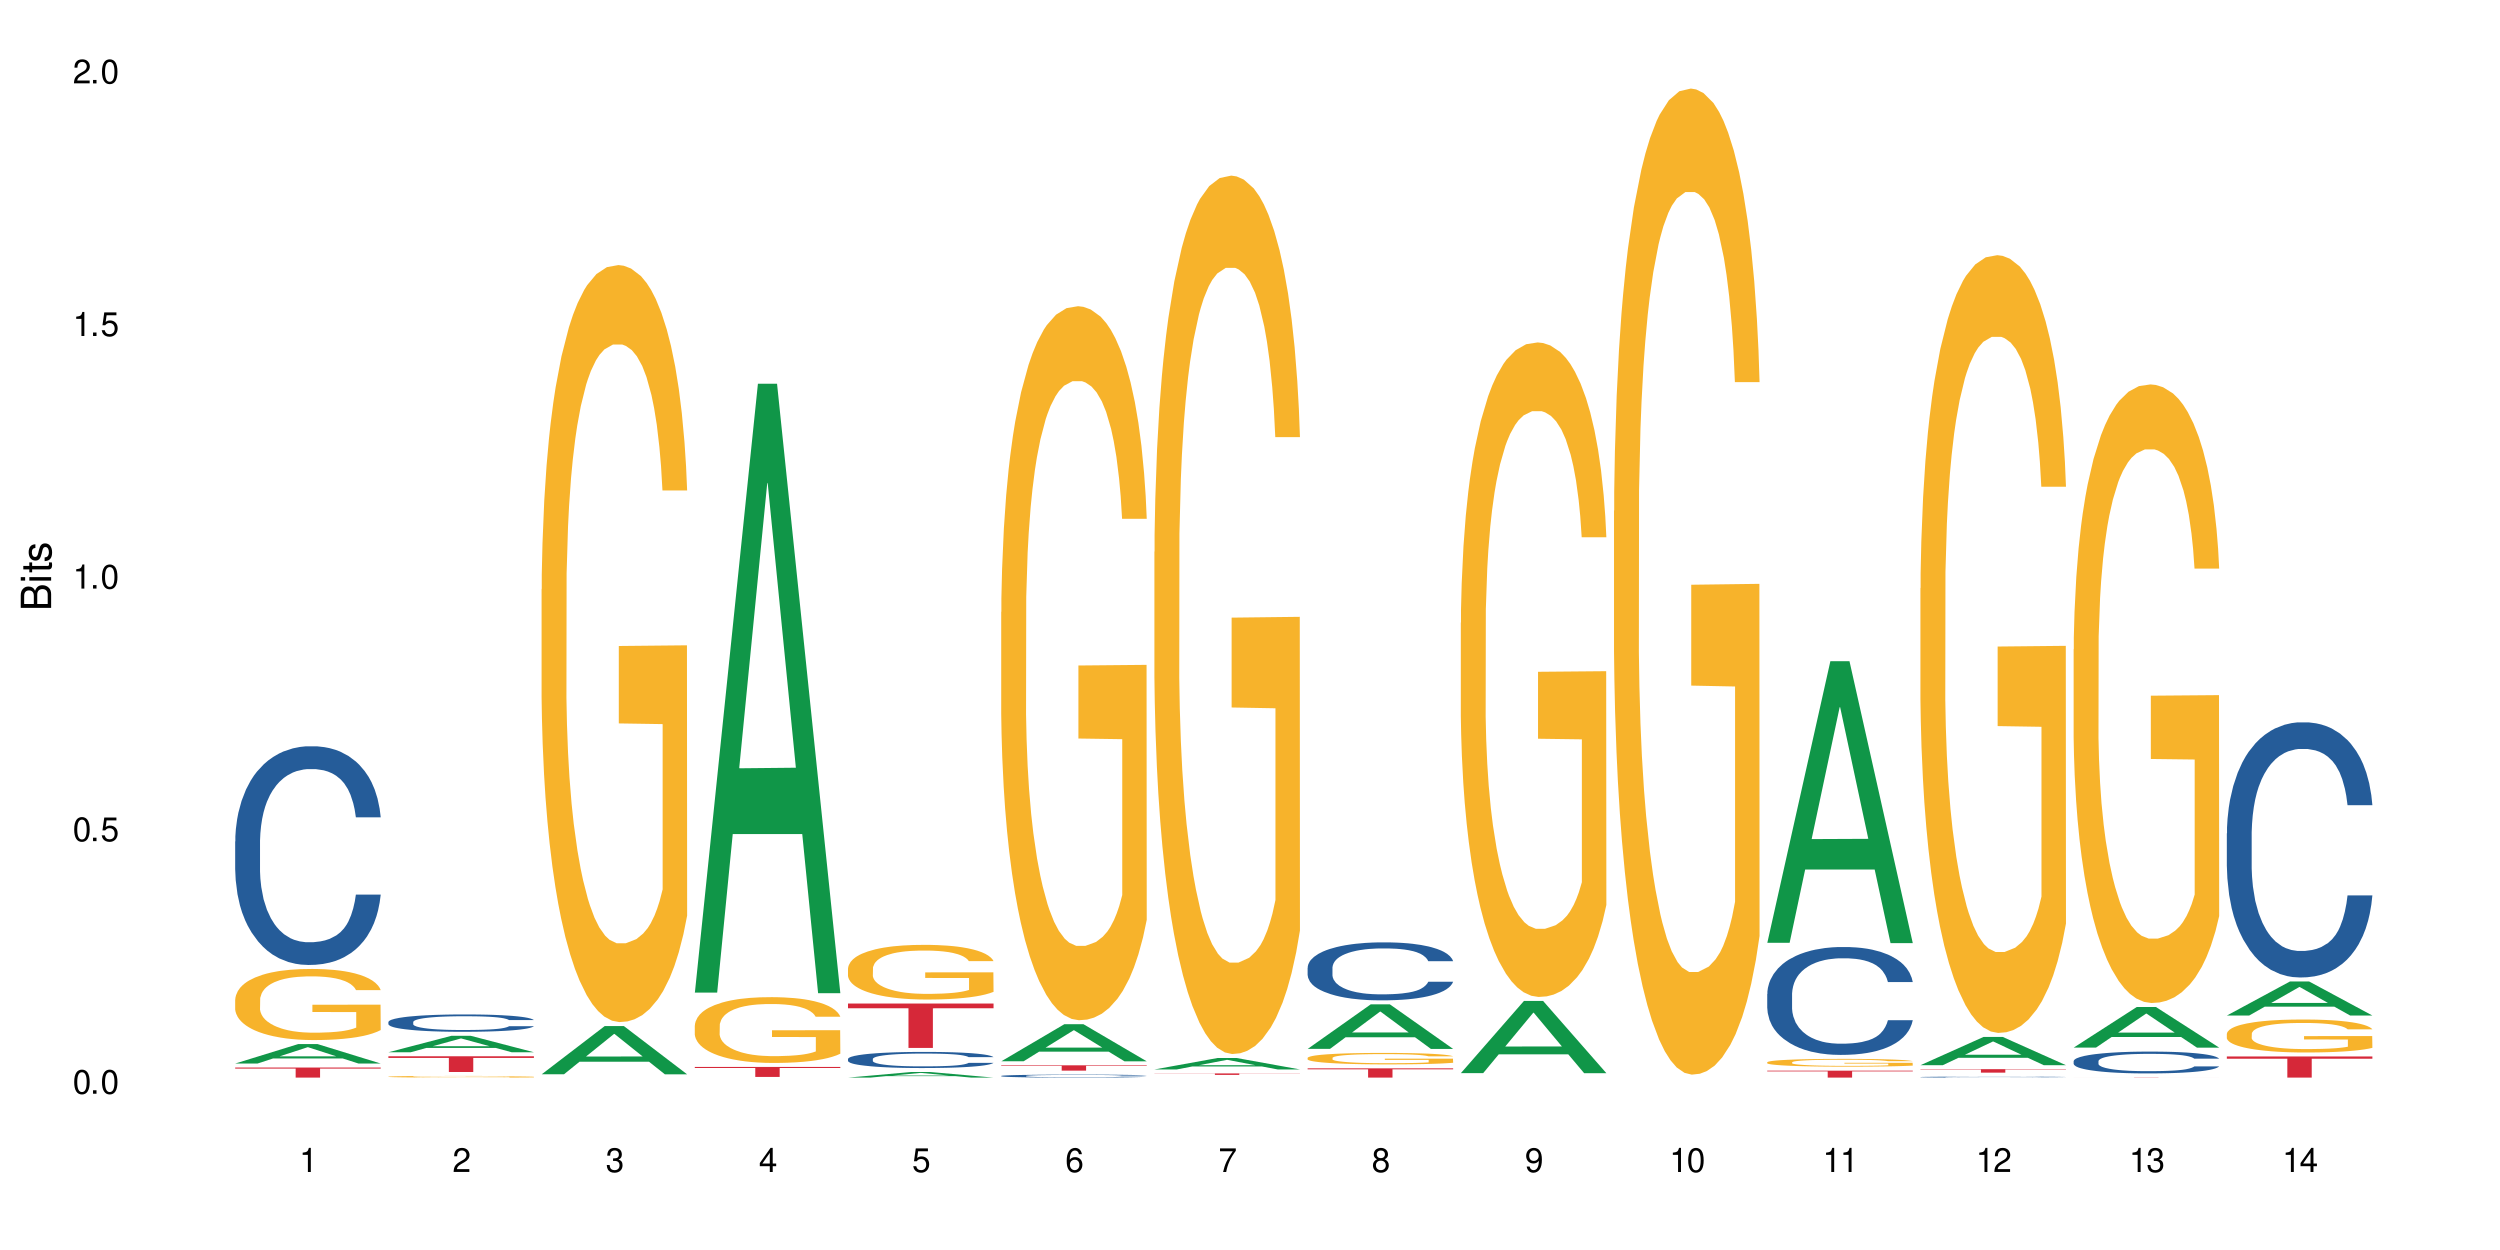 <?xml version="1.0" encoding="UTF-8"?>
<svg xmlns="http://www.w3.org/2000/svg" xmlns:xlink="http://www.w3.org/1999/xlink" width="720" height="360" viewBox="0 0 720 360">
<defs>
<g>
<g id="glyph-0-0">
</g>
<g id="glyph-0-1">
<path d="M 2.641 -6.938 C 2 -6.938 1.422 -6.656 1.078 -6.172 C 0.641 -5.562 0.406 -4.641 0.406 -3.359 C 0.406 -1.016 1.188 0.219 2.641 0.219 C 4.078 0.219 4.859 -1.016 4.859 -3.297 C 4.859 -4.641 4.656 -5.547 4.203 -6.172 C 3.844 -6.656 3.281 -6.938 2.641 -6.938 Z M 2.641 -6.188 C 3.547 -6.188 4 -5.25 4 -3.375 C 4 -1.406 3.562 -0.484 2.625 -0.484 C 1.734 -0.484 1.281 -1.438 1.281 -3.344 C 1.281 -5.25 1.734 -6.188 2.641 -6.188 Z M 2.641 -6.188 "/>
</g>
<g id="glyph-0-2">
<path d="M 1.828 -1 L 0.828 -1 L 0.828 0 L 1.828 0 Z M 1.828 -1 "/>
</g>
<g id="glyph-0-3">
<path d="M 4.562 -6.797 L 1.062 -6.797 L 0.547 -3.094 L 1.328 -3.094 C 1.719 -3.562 2.047 -3.734 2.578 -3.734 C 3.484 -3.734 4.062 -3.109 4.062 -2.094 C 4.062 -1.125 3.484 -0.531 2.578 -0.531 C 1.828 -0.531 1.375 -0.906 1.188 -1.672 L 0.328 -1.672 C 0.453 -1.109 0.547 -0.844 0.75 -0.594 C 1.125 -0.078 1.828 0.219 2.594 0.219 C 3.969 0.219 4.922 -0.781 4.922 -2.219 C 4.922 -3.562 4.031 -4.484 2.719 -4.484 C 2.25 -4.484 1.859 -4.359 1.469 -4.062 L 1.734 -5.969 L 4.562 -5.969 Z M 4.562 -6.797 "/>
</g>
<g id="glyph-0-4">
<path d="M 2.484 -4.938 L 2.484 0 L 3.328 0 L 3.328 -6.938 L 2.766 -6.938 C 2.469 -5.875 2.281 -5.734 0.984 -5.562 L 0.984 -4.938 Z M 2.484 -4.938 "/>
</g>
<g id="glyph-0-5">
<path d="M 4.859 -0.828 L 1.281 -0.828 C 1.359 -1.406 1.672 -1.781 2.5 -2.281 L 3.469 -2.828 C 4.406 -3.344 4.906 -4.062 4.906 -4.906 C 4.906 -5.484 4.672 -6.031 4.266 -6.406 C 3.859 -6.766 3.375 -6.938 2.719 -6.938 C 1.859 -6.938 1.219 -6.625 0.844 -6.031 C 0.609 -5.672 0.5 -5.234 0.484 -4.531 L 1.328 -4.531 C 1.359 -5.016 1.406 -5.281 1.531 -5.516 C 1.75 -5.938 2.188 -6.203 2.703 -6.203 C 3.469 -6.203 4.031 -5.641 4.031 -4.891 C 4.031 -4.344 3.719 -3.859 3.125 -3.516 L 2.234 -3 C 0.812 -2.172 0.406 -1.531 0.328 -0.016 L 4.859 -0.016 Z M 4.859 -0.828 "/>
</g>
<g id="glyph-0-6">
<path d="M 2.125 -3.188 L 2.578 -3.188 C 3.5 -3.188 3.984 -2.766 3.984 -1.922 C 3.984 -1.062 3.469 -0.531 2.594 -0.531 C 1.656 -0.531 1.203 -1 1.156 -2.016 L 0.312 -2.016 C 0.344 -1.453 0.438 -1.094 0.609 -0.781 C 0.953 -0.109 1.625 0.219 2.547 0.219 C 3.953 0.219 4.859 -0.625 4.859 -1.938 C 4.859 -2.828 4.516 -3.297 3.703 -3.594 C 4.344 -3.844 4.656 -4.328 4.656 -5.031 C 4.656 -6.219 3.875 -6.938 2.578 -6.938 C 1.203 -6.938 0.484 -6.172 0.453 -4.703 L 1.297 -4.703 C 1.312 -5.125 1.344 -5.359 1.453 -5.578 C 1.641 -5.969 2.062 -6.203 2.594 -6.203 C 3.344 -6.203 3.797 -5.75 3.797 -5 C 3.797 -4.516 3.609 -4.219 3.25 -4.047 C 3.016 -3.953 2.703 -3.922 2.125 -3.906 Z M 2.125 -3.188 "/>
</g>
<g id="glyph-0-7">
<path d="M 3.141 -1.672 L 3.141 0 L 3.984 0 L 3.984 -1.672 L 4.984 -1.672 L 4.984 -2.438 L 3.984 -2.438 L 3.984 -6.938 L 3.359 -6.938 L 0.266 -2.578 L 0.266 -1.672 Z M 3.141 -2.438 L 1 -2.438 L 3.141 -5.5 Z M 3.141 -2.438 "/>
</g>
<g id="glyph-0-8">
<path d="M 4.781 -5.125 C 4.609 -6.266 3.891 -6.938 2.844 -6.938 C 2.094 -6.938 1.422 -6.578 1.031 -5.953 C 0.594 -5.266 0.406 -4.422 0.406 -3.172 C 0.406 -2 0.578 -1.25 0.984 -0.641 C 1.359 -0.078 1.953 0.219 2.703 0.219 C 3.984 0.219 4.922 -0.75 4.922 -2.094 C 4.922 -3.375 4.062 -4.281 2.844 -4.281 C 2.172 -4.281 1.641 -4.031 1.281 -3.516 C 1.281 -5.234 1.828 -6.188 2.797 -6.188 C 3.391 -6.188 3.797 -5.797 3.938 -5.125 Z M 2.734 -3.531 C 3.547 -3.531 4.062 -2.953 4.062 -2.031 C 4.062 -1.156 3.484 -0.531 2.703 -0.531 C 1.922 -0.531 1.328 -1.188 1.328 -2.078 C 1.328 -2.938 1.906 -3.531 2.734 -3.531 Z M 2.734 -3.531 "/>
</g>
<g id="glyph-0-9">
<path d="M 4.984 -6.797 L 0.438 -6.797 L 0.438 -5.969 L 4.109 -5.969 C 2.5 -3.656 1.828 -2.234 1.328 0 L 2.219 0 C 2.594 -2.172 3.453 -4.047 4.984 -6.094 Z M 4.984 -6.797 "/>
</g>
<g id="glyph-0-10">
<path d="M 3.75 -3.656 C 4.469 -4.094 4.688 -4.438 4.688 -5.078 C 4.688 -6.172 3.844 -6.938 2.641 -6.938 C 1.438 -6.938 0.594 -6.172 0.594 -5.094 C 0.594 -4.438 0.812 -4.094 1.516 -3.656 C 0.734 -3.266 0.359 -2.703 0.359 -1.922 C 0.359 -0.656 1.281 0.219 2.641 0.219 C 3.984 0.219 4.922 -0.656 4.922 -1.922 C 4.922 -2.703 4.531 -3.266 3.75 -3.656 Z M 2.641 -6.188 C 3.359 -6.188 3.812 -5.75 3.812 -5.062 C 3.812 -4.406 3.344 -3.984 2.641 -3.984 C 1.922 -3.984 1.453 -4.406 1.453 -5.078 C 1.453 -5.75 1.922 -6.188 2.641 -6.188 Z M 2.641 -3.266 C 3.484 -3.266 4.062 -2.719 4.062 -1.906 C 4.062 -1.078 3.484 -0.531 2.625 -0.531 C 1.797 -0.531 1.219 -1.094 1.219 -1.906 C 1.219 -2.719 1.781 -3.266 2.641 -3.266 Z M 2.641 -3.266 "/>
</g>
<g id="glyph-0-11">
<path d="M 0.516 -1.578 C 0.672 -0.453 1.406 0.219 2.438 0.219 C 3.188 0.219 3.859 -0.141 4.266 -0.766 C 4.688 -1.453 4.891 -2.297 4.891 -3.547 C 4.891 -4.719 4.703 -5.453 4.312 -6.078 C 3.938 -6.641 3.344 -6.938 2.594 -6.938 C 1.297 -6.938 0.359 -5.969 0.359 -4.625 C 0.359 -3.344 1.234 -2.453 2.453 -2.453 C 3.094 -2.453 3.578 -2.672 4.016 -3.203 C 4 -1.484 3.469 -0.531 2.5 -0.531 C 1.906 -0.531 1.484 -0.906 1.359 -1.578 Z M 2.578 -6.203 C 3.375 -6.203 3.969 -5.531 3.969 -4.641 C 3.969 -3.797 3.391 -3.188 2.547 -3.188 C 1.734 -3.188 1.234 -3.766 1.234 -4.688 C 1.234 -5.562 1.797 -6.203 2.578 -6.203 Z M 2.578 -6.203 "/>
</g>
<g id="glyph-1-0">
</g>
<g id="glyph-1-1">
<path d="M 0 -0.953 L 0 -4.891 C 0 -5.719 -0.234 -6.344 -0.734 -6.797 C -1.188 -7.234 -1.812 -7.469 -2.5 -7.469 C -3.547 -7.469 -4.188 -7 -4.625 -5.875 C -4.984 -6.688 -5.625 -7.094 -6.531 -7.094 C -7.172 -7.094 -7.734 -6.859 -8.141 -6.391 C -8.562 -5.922 -8.75 -5.344 -8.75 -4.5 L -8.75 -0.953 Z M -4.984 -2.062 L -7.766 -2.062 L -7.766 -4.219 C -7.766 -4.844 -7.688 -5.203 -7.453 -5.5 C -7.219 -5.812 -6.859 -5.969 -6.375 -5.969 C -5.891 -5.969 -5.531 -5.812 -5.297 -5.5 C -5.062 -5.203 -4.984 -4.844 -4.984 -4.219 Z M -0.984 -2.062 L -4 -2.062 L -4 -4.781 C -4 -5.766 -3.438 -6.359 -2.484 -6.359 C -1.547 -6.359 -0.984 -5.766 -0.984 -4.781 Z M -0.984 -2.062 "/>
</g>
<g id="glyph-1-2">
<path d="M -6.281 -1.797 L -6.281 -0.797 L 0 -0.797 L 0 -1.797 Z M -8.75 -1.797 L -8.75 -0.797 L -7.484 -0.797 L -7.484 -1.797 Z M -8.75 -1.797 "/>
</g>
<g id="glyph-1-3">
<path d="M -6.281 -3.047 L -6.281 -2.016 L -8.016 -2.016 L -8.016 -1.016 L -6.281 -1.016 L -6.281 -0.172 L -5.469 -0.172 L -5.469 -1.016 L -0.719 -1.016 C -0.078 -1.016 0.281 -1.453 0.281 -2.234 C 0.281 -2.5 0.25 -2.719 0.188 -3.047 L -0.641 -3.047 C -0.609 -2.906 -0.594 -2.766 -0.594 -2.562 C -0.594 -2.141 -0.719 -2.016 -1.156 -2.016 L -5.469 -2.016 L -5.469 -3.047 Z M -6.281 -3.047 "/>
</g>
<g id="glyph-1-4">
<path d="M -4.531 -5.25 C -5.766 -5.25 -6.469 -4.422 -6.469 -2.969 C -6.469 -1.516 -5.719 -0.562 -4.547 -0.562 C -3.562 -0.562 -3.094 -1.062 -2.734 -2.562 L -2.516 -3.484 C -2.344 -4.188 -2.094 -4.469 -1.641 -4.469 C -1.047 -4.469 -0.641 -3.875 -0.641 -3 C -0.641 -2.453 -0.797 -2 -1.062 -1.75 C -1.25 -1.594 -1.422 -1.531 -1.875 -1.469 L -1.875 -0.406 C -0.422 -0.453 0.281 -1.266 0.281 -2.922 C 0.281 -4.5 -0.5 -5.516 -1.719 -5.516 C -2.656 -5.516 -3.172 -4.984 -3.469 -3.734 L -3.703 -2.766 C -3.891 -1.953 -4.156 -1.609 -4.594 -1.609 C -5.188 -1.609 -5.547 -2.125 -5.547 -2.938 C -5.547 -3.75 -5.203 -4.172 -4.531 -4.203 Z M -4.531 -5.25 "/>
</g>
</g>
</defs>
<rect x="-72" y="-36" width="864" height="432" fill="rgb(100%, 100%, 100%)" fill-opacity="1"/>
<path fill-rule="nonzero" fill="rgb(6.275%, 58.824%, 28.235%)" fill-opacity="1" d="M 67.73 306.293 L 67.777 306.285 L 85.914 300.684 L 91.422 300.684 L 109.648 306.297 L 103.242 306.297 L 98.676 304.832 L 78.656 304.832 L 74.18 306.293 L 67.73 306.293 L 80.582 304.227 L 96.84 304.219 L 88.734 301.602 L 88.645 301.594 L 88.555 301.609 L 80.539 304.219 L 80.582 304.227 Z M 67.73 306.293 "/>
<path fill-rule="nonzero" fill="rgb(14.51%, 36.078%, 60%)" fill-opacity="1" d="M 67.73 242.344 L 67.781 242.289 L 67.781 240.906 L 67.934 238.719 L 68.293 235.957 L 68.652 234.059 L 69.57 230.66 L 70.848 227.383 L 72.18 224.848 L 73.148 223.352 L 74.02 222.203 L 76.012 220.07 L 77.289 218.98 L 78.672 218 L 80.355 217.023 L 81.582 216.445 L 84.344 215.527 L 86.391 215.121 L 87.973 214.949 L 91.398 214.949 L 93.441 215.18 L 94.926 215.469 L 96.562 215.93 L 97.941 216.445 L 100.344 217.711 L 102.492 219.324 L 103.461 220.246 L 104.996 222.027 L 106.172 223.754 L 106.988 225.25 L 107.91 227.383 L 108.727 229.973 L 109.34 232.906 L 109.648 235.383 L 102.492 235.383 L 102.133 233.078 L 101.723 231.297 L 100.957 228.934 L 100.191 227.266 L 99.117 225.598 L 98.145 224.504 L 96.816 223.41 L 95.641 222.719 L 94.414 222.203 L 93.238 221.855 L 90.988 221.512 L 88.383 221.512 L 87.41 221.625 L 85.418 222.086 L 84.344 222.488 L 82.812 223.297 L 81.738 224.043 L 80.461 225.195 L 79.59 226.172 L 78.516 227.668 L 77.75 228.992 L 76.883 230.891 L 76.371 232.332 L 75.91 233.941 L 75.5 235.84 L 75.195 237.855 L 74.988 239.984 L 74.887 242.059 L 74.887 250.977 L 74.988 253.051 L 75.246 255.469 L 75.91 258.977 L 76.883 262.027 L 78.004 264.445 L 79.078 266.172 L 79.691 266.977 L 80.512 267.898 L 81.789 269.051 L 83.629 270.199 L 84.703 270.66 L 86.34 271.121 L 88.023 271.352 L 90.273 271.352 L 92.27 271.121 L 93.598 270.832 L 94.977 270.375 L 96.867 269.395 L 98.043 268.473 L 99.066 267.379 L 99.832 266.285 L 100.344 265.367 L 101.109 263.582 L 101.723 261.625 L 102.184 259.609 L 102.492 257.652 L 109.648 257.652 L 109.34 259.957 L 108.883 262.199 L 108.422 263.871 L 107.707 265.883 L 106.887 267.668 L 105.711 269.684 L 104.742 271.008 L 103.461 272.445 L 102.285 273.539 L 101.008 274.516 L 99.117 275.668 L 97.891 276.242 L 96.562 276.762 L 94.977 277.223 L 92.984 277.625 L 90.836 277.855 L 88.844 277.914 L 86.695 277.797 L 85.109 277.566 L 83.016 277.051 L 80.41 276.012 L 78.516 274.922 L 77.035 273.828 L 75.758 272.676 L 74.324 271.121 L 72.484 268.59 L 71.359 266.633 L 70.594 265.02 L 69.723 262.777 L 69.109 260.762 L 68.395 257.539 L 67.883 253.453 L 67.73 250.289 Z M 67.73 242.344 "/>
<path fill-rule="nonzero" fill="rgb(96.863%, 70.196%, 16.863%)" fill-opacity="1" d="M 67.73 287.828 L 67.781 287.812 L 67.781 287.438 L 67.988 286.594 L 68.496 285.434 L 69.164 284.48 L 69.879 283.734 L 70.34 283.34 L 71.105 282.777 L 71.77 282.367 L 73.457 281.527 L 75.602 280.742 L 76.777 280.402 L 78.109 280.086 L 80 279.73 L 80.867 279.598 L 83.527 279.301 L 86.543 279.113 L 89.863 279.059 L 91.398 279.074 L 93.496 279.148 L 96.355 279.355 L 97.992 279.543 L 99.27 279.73 L 100.602 279.973 L 102.234 280.348 L 103.77 280.797 L 104.996 281.246 L 106.223 281.805 L 107.246 282.406 L 108.113 283.059 L 108.883 283.844 L 109.34 284.5 L 109.648 285.156 L 102.543 285.156 L 102.133 284.5 L 101.672 283.996 L 100.906 283.379 L 100.141 282.93 L 99.375 282.574 L 97.941 282.086 L 96.715 281.789 L 95.18 281.527 L 93.699 281.359 L 92.012 281.246 L 90.988 281.207 L 88.281 281.207 L 85.828 281.34 L 84.395 281.488 L 83.375 281.637 L 81.941 281.918 L 81.074 282.145 L 80.562 282.293 L 79.027 282.871 L 78.004 283.395 L 77.445 283.75 L 76.727 284.312 L 76.215 284.816 L 75.652 285.566 L 75.348 286.129 L 74.938 287.398 L 74.887 290.766 L 75.039 291.477 L 75.348 292.242 L 75.758 292.918 L 76.371 293.629 L 76.984 294.172 L 78.059 294.898 L 78.977 295.387 L 79.691 295.703 L 81.074 296.211 L 81.637 296.379 L 82.965 296.715 L 84.344 296.977 L 86.031 297.199 L 87.309 297.312 L 89.355 297.406 L 91.961 297.406 L 95.027 297.293 L 96.969 297.145 L 98.301 296.996 L 99.168 296.863 L 100.242 296.66 L 101.008 296.473 L 101.723 296.266 L 102.594 295.949 L 102.594 291.477 L 89.969 291.457 L 89.969 289.363 L 109.598 289.344 L 109.648 296.66 L 108.574 297.164 L 107.246 297.648 L 105.969 298.023 L 104.637 298.344 L 102.746 298.699 L 101.215 298.922 L 98.863 299.184 L 96.715 299.352 L 94.465 299.465 L 92.473 299.52 L 90.121 299.539 L 88.023 299.5 L 85.777 299.391 L 83.988 299.238 L 82.352 299.055 L 80.715 298.809 L 78.672 298.418 L 77.34 298.098 L 75.961 297.707 L 74.582 297.238 L 73.355 296.734 L 72.535 296.34 L 71.719 295.891 L 70.848 295.332 L 70.031 294.695 L 69.418 294.113 L 68.855 293.461 L 68.445 292.844 L 68.039 292 L 67.832 291.328 L 67.73 290.746 Z M 67.73 287.828 "/>
<path fill-rule="nonzero" fill="rgb(83.922%, 15.686%, 22.353%)" fill-opacity="1" d="M 67.73 307.441 L 109.648 307.441 L 109.648 307.754 L 92.18 307.754 L 92.18 310.352 L 85.148 310.352 L 85.148 307.758 L 85.047 307.754 L 67.73 307.754 Z M 67.73 307.441 "/>
<path fill-rule="nonzero" fill="rgb(6.275%, 58.824%, 28.235%)" fill-opacity="1" d="M 111.855 303.047 L 111.898 303.043 L 130.035 298.305 L 135.543 298.305 L 153.77 303.051 L 147.367 303.051 L 142.801 301.812 L 122.781 301.812 L 118.301 303.047 L 111.855 303.047 L 124.707 301.301 L 140.961 301.297 L 132.855 299.082 L 132.766 299.074 L 132.68 299.09 L 124.66 301.297 L 124.707 301.301 Z M 111.855 303.047 "/>
<path fill-rule="nonzero" fill="rgb(14.51%, 36.078%, 60%)" fill-opacity="1" d="M 111.855 294.336 L 111.906 294.332 L 111.906 294.223 L 112.059 294.051 L 112.418 293.832 L 112.773 293.68 L 113.695 293.41 L 114.973 293.148 L 116.301 292.949 L 117.273 292.828 L 118.141 292.738 L 120.137 292.57 L 121.414 292.48 L 122.793 292.406 L 124.48 292.328 L 125.707 292.281 L 128.469 292.207 L 130.512 292.176 L 132.098 292.164 L 135.523 292.164 L 137.566 292.18 L 139.047 292.203 L 140.684 292.238 L 142.066 292.281 L 144.469 292.383 L 146.613 292.512 L 147.586 292.582 L 149.117 292.723 L 150.293 292.863 L 151.113 292.98 L 152.031 293.148 L 152.852 293.355 L 153.465 293.59 L 153.77 293.785 L 146.613 293.785 L 146.258 293.602 L 145.848 293.461 L 145.082 293.273 L 144.312 293.141 L 143.242 293.008 L 142.27 292.922 L 140.941 292.836 L 139.766 292.781 L 138.539 292.738 L 137.363 292.711 L 135.113 292.684 L 132.504 292.684 L 131.535 292.691 L 129.539 292.73 L 128.469 292.762 L 126.934 292.824 L 125.859 292.883 L 124.582 292.977 L 123.715 293.055 L 122.641 293.172 L 121.875 293.277 L 121.004 293.43 L 120.492 293.543 L 120.031 293.672 L 119.625 293.82 L 119.316 293.98 L 119.113 294.148 L 119.012 294.312 L 119.012 295.023 L 119.113 295.188 L 119.367 295.379 L 120.031 295.656 L 121.004 295.898 L 122.129 296.09 L 123.203 296.23 L 123.816 296.293 L 124.633 296.367 L 125.91 296.457 L 127.75 296.547 L 128.824 296.586 L 130.461 296.621 L 132.148 296.641 L 134.398 296.641 L 136.391 296.621 L 137.719 296.598 L 139.102 296.562 L 140.992 296.484 L 142.168 296.41 L 143.188 296.324 L 143.957 296.238 L 144.469 296.164 L 145.234 296.023 L 145.848 295.867 L 146.309 295.707 L 146.613 295.551 L 153.77 295.551 L 153.465 295.734 L 153.004 295.914 L 152.543 296.047 L 151.828 296.207 L 151.012 296.348 L 149.836 296.508 L 148.863 296.613 L 147.586 296.727 L 146.41 296.812 L 145.133 296.891 L 143.242 296.98 L 142.012 297.027 L 140.684 297.07 L 139.102 297.105 L 137.105 297.137 L 134.961 297.156 L 132.965 297.16 L 130.82 297.152 L 129.234 297.133 L 127.137 297.094 L 124.531 297.012 L 122.641 296.922 L 121.156 296.836 L 119.879 296.746 L 118.449 296.621 L 116.609 296.422 L 115.484 296.266 L 114.715 296.137 L 113.848 295.961 L 113.234 295.801 L 112.52 295.543 L 112.008 295.219 L 111.855 294.969 Z M 111.855 294.336 "/>
<path fill-rule="nonzero" fill="rgb(96.863%, 70.196%, 16.863%)" fill-opacity="1" d="M 111.855 310.078 L 111.906 310.078 L 111.906 310.07 L 112.109 310.051 L 112.621 310.023 L 113.285 310 L 114 309.984 L 114.461 309.973 L 115.227 309.961 L 115.891 309.953 L 117.578 309.93 L 119.727 309.914 L 120.902 309.906 L 122.23 309.898 L 124.121 309.891 L 124.992 309.887 L 127.648 309.879 L 130.664 309.875 L 137.617 309.875 L 140.48 309.883 L 142.117 309.887 L 143.395 309.891 L 144.723 309.895 L 146.359 309.902 L 147.891 309.914 L 149.117 309.926 L 150.348 309.938 L 151.367 309.953 L 152.238 309.969 L 153.004 309.984 L 153.465 310 L 153.77 310.016 L 146.664 310.016 L 146.258 310 L 145.797 309.988 L 145.031 309.977 L 144.262 309.965 L 143.496 309.957 L 142.066 309.945 L 140.84 309.938 L 139.305 309.93 L 137.82 309.926 L 129.949 309.926 L 128.52 309.93 L 127.496 309.934 L 126.066 309.941 L 125.195 309.945 L 124.684 309.949 L 123.152 309.965 L 122.129 309.977 L 121.566 309.984 L 120.852 309.996 L 120.34 310.008 L 119.777 310.027 L 119.469 310.039 L 119.062 310.07 L 119.012 310.148 L 119.164 310.164 L 119.469 310.184 L 119.879 310.199 L 120.492 310.215 L 121.105 310.227 L 122.18 310.242 L 123.102 310.254 L 123.816 310.262 L 125.195 310.273 L 125.758 310.277 L 127.086 310.285 L 128.469 310.293 L 130.152 310.297 L 131.434 310.301 L 139.152 310.301 L 141.094 310.297 L 142.422 310.293 L 143.293 310.289 L 144.363 310.285 L 145.133 310.281 L 145.848 310.277 L 146.715 310.27 L 146.715 310.164 L 134.09 310.164 L 134.09 310.113 L 153.719 310.113 L 153.77 310.285 L 152.699 310.297 L 151.367 310.309 L 150.09 310.316 L 148.762 310.324 L 146.871 310.332 L 145.336 310.34 L 142.984 310.344 L 140.84 310.348 L 138.59 310.352 L 132.148 310.352 L 129.898 310.348 L 128.109 310.344 L 126.473 310.34 L 124.84 310.336 L 122.793 310.324 L 121.465 310.32 L 120.082 310.309 L 118.703 310.297 L 117.477 310.285 L 116.66 310.277 L 115.84 310.266 L 114.973 310.254 L 114.152 310.238 L 113.539 310.227 L 112.98 310.211 L 112.57 310.195 L 112.16 310.176 L 111.957 310.16 L 111.855 310.148 Z M 111.855 310.078 "/>
<path fill-rule="nonzero" fill="rgb(83.922%, 15.686%, 22.353%)" fill-opacity="1" d="M 111.855 304.195 L 153.77 304.195 L 153.77 304.68 L 136.301 304.684 L 136.301 308.73 L 129.273 308.73 L 129.273 304.688 L 129.172 304.68 L 111.855 304.68 Z M 111.855 304.195 "/>
<path fill-rule="nonzero" fill="rgb(6.275%, 58.824%, 28.235%)" fill-opacity="1" d="M 155.977 309.398 L 156.023 309.387 L 174.16 295.504 L 179.668 295.504 L 197.895 309.41 L 191.488 309.41 L 186.922 305.781 L 166.902 305.781 L 162.426 309.398 L 155.977 309.398 L 168.828 304.281 L 185.086 304.266 L 176.98 297.777 L 176.891 297.766 L 176.801 297.805 L 168.785 304.266 L 168.828 304.281 Z M 155.977 309.398 "/>
<path fill-rule="nonzero" fill="rgb(96.863%, 70.196%, 16.863%)" fill-opacity="1" d="M 155.977 169.719 L 156.027 169.52 L 156.027 165.535 L 156.234 156.578 L 156.742 144.23 L 157.41 134.078 L 158.125 126.113 L 158.582 121.934 L 159.352 115.957 L 160.016 111.578 L 161.703 102.617 L 163.848 94.254 L 165.023 90.672 L 166.355 87.285 L 168.246 83.504 L 169.113 82.109 L 171.773 78.922 L 174.789 76.934 L 178.109 76.336 L 179.645 76.535 L 181.742 77.332 L 184.602 79.52 L 186.238 81.512 L 187.516 83.504 L 188.848 86.09 L 190.48 90.074 L 192.016 94.852 L 193.242 99.633 L 194.469 105.605 L 195.492 111.977 L 196.359 118.945 L 197.129 127.309 L 197.586 134.277 L 197.895 141.246 L 190.789 141.246 L 190.379 134.277 L 189.918 128.902 L 189.152 122.328 L 188.387 117.551 L 187.617 113.77 L 186.188 108.59 L 184.961 105.406 L 183.426 102.617 L 181.945 100.824 L 180.258 99.633 L 179.234 99.234 L 176.527 99.234 L 174.074 100.625 L 172.641 102.219 L 171.617 103.812 L 170.188 106.801 L 169.32 109.188 L 168.809 110.781 L 167.273 116.953 L 166.25 122.527 L 165.688 126.312 L 164.973 132.285 L 164.461 137.66 L 163.898 145.625 L 163.594 151.598 L 163.184 165.137 L 163.133 200.98 L 163.285 208.543 L 163.594 216.707 L 164.004 223.875 L 164.617 231.441 L 165.23 237.215 L 166.305 244.98 L 167.223 250.16 L 167.938 253.543 L 169.32 258.918 L 169.883 260.711 L 171.211 264.297 L 172.59 267.082 L 174.277 269.473 L 175.555 270.668 L 177.602 271.664 L 180.207 271.664 L 183.273 270.469 L 185.215 268.875 L 186.547 267.281 L 187.414 265.887 L 188.488 263.699 L 189.254 261.707 L 189.969 259.516 L 190.84 256.133 L 190.84 208.543 L 178.215 208.344 L 178.215 186.047 L 197.844 185.848 L 197.895 263.699 L 196.82 269.074 L 195.492 274.25 L 194.215 278.234 L 192.883 281.617 L 190.992 285.402 L 189.461 287.789 L 187.109 290.578 L 184.961 292.371 L 182.711 293.566 L 180.719 294.164 L 178.367 294.363 L 176.27 293.965 L 174.023 292.77 L 172.234 291.176 L 170.598 289.184 L 168.961 286.598 L 166.918 282.414 L 165.586 279.031 L 164.207 274.848 L 162.828 269.871 L 161.602 264.496 L 160.781 260.312 L 159.965 255.535 L 159.094 249.562 L 158.277 242.793 L 157.664 236.621 L 157.102 229.652 L 156.691 223.078 L 156.285 214.121 L 156.078 206.953 L 155.977 200.781 Z M 155.977 169.719 "/>
<path fill-rule="nonzero" fill="rgb(6.275%, 58.824%, 28.235%)" fill-opacity="1" d="M 200.102 285.871 L 200.145 285.703 L 218.281 110.52 L 223.789 110.52 L 242.016 286.035 L 235.613 286.035 L 231.047 240.219 L 211.027 240.219 L 206.547 285.871 L 200.102 285.871 L 212.953 221.266 L 229.207 221.102 L 221.102 139.195 L 221.012 139.031 L 220.926 139.527 L 212.906 221.102 L 212.953 221.266 Z M 200.102 285.871 "/>
<path fill-rule="nonzero" fill="rgb(96.863%, 70.196%, 16.863%)" fill-opacity="1" d="M 200.102 295.297 L 200.152 295.277 L 200.152 294.934 L 200.355 294.152 L 200.867 293.082 L 201.531 292.199 L 202.246 291.504 L 202.707 291.141 L 203.473 290.621 L 204.137 290.242 L 205.824 289.465 L 207.973 288.734 L 209.148 288.426 L 210.477 288.129 L 212.367 287.801 L 213.238 287.68 L 215.895 287.402 L 218.91 287.23 L 222.234 287.18 L 223.77 287.195 L 225.863 287.266 L 228.727 287.457 L 230.363 287.629 L 231.641 287.801 L 232.969 288.027 L 234.605 288.371 L 236.137 288.789 L 237.363 289.203 L 238.594 289.723 L 239.613 290.277 L 240.484 290.883 L 241.25 291.609 L 241.711 292.215 L 242.016 292.82 L 234.91 292.82 L 234.504 292.215 L 234.043 291.746 L 233.277 291.176 L 232.508 290.762 L 231.742 290.434 L 230.312 289.98 L 229.082 289.707 L 227.551 289.465 L 226.066 289.309 L 224.383 289.203 L 223.359 289.168 L 220.648 289.168 L 218.195 289.289 L 216.766 289.43 L 215.742 289.566 L 214.312 289.828 L 213.441 290.035 L 212.93 290.172 L 211.398 290.711 L 210.375 291.195 L 209.812 291.523 L 209.098 292.043 L 208.586 292.508 L 208.023 293.203 L 207.715 293.723 L 207.309 294.898 L 207.258 298.016 L 207.41 298.672 L 207.715 299.383 L 208.125 300.004 L 208.738 300.664 L 209.352 301.164 L 210.426 301.84 L 211.348 302.289 L 212.062 302.582 L 213.441 303.051 L 214.004 303.207 L 215.332 303.52 L 216.715 303.762 L 218.398 303.969 L 219.68 304.07 L 221.723 304.16 L 224.328 304.16 L 227.398 304.055 L 229.34 303.918 L 230.668 303.777 L 231.539 303.656 L 232.609 303.465 L 233.379 303.293 L 234.094 303.102 L 234.961 302.809 L 234.961 298.672 L 222.336 298.656 L 222.336 296.715 L 241.965 296.699 L 242.016 303.465 L 240.941 303.934 L 239.613 304.383 L 238.336 304.73 L 237.008 305.023 L 235.117 305.352 L 233.582 305.562 L 231.23 305.805 L 229.082 305.957 L 226.836 306.062 L 224.84 306.113 L 222.488 306.133 L 220.395 306.098 L 218.145 305.992 L 216.355 305.855 L 214.719 305.684 L 213.082 305.457 L 211.039 305.094 L 209.711 304.801 L 208.328 304.438 L 206.949 304.004 L 205.723 303.535 L 204.906 303.172 L 204.086 302.758 L 203.219 302.238 L 202.398 301.648 L 201.785 301.113 L 201.223 300.508 L 200.816 299.934 L 200.406 299.156 L 200.203 298.531 L 200.102 297.996 Z M 200.102 295.297 "/>
<path fill-rule="nonzero" fill="rgb(83.922%, 15.686%, 22.353%)" fill-opacity="1" d="M 200.102 307.277 L 242.016 307.277 L 242.016 307.582 L 224.547 307.586 L 224.547 310.152 L 217.52 310.152 L 217.52 307.59 L 217.418 307.582 L 200.102 307.582 Z M 200.102 307.277 "/>
<path fill-rule="nonzero" fill="rgb(6.275%, 58.824%, 28.235%)" fill-opacity="1" d="M 244.223 310.352 L 244.27 310.348 L 262.406 308.738 L 267.914 308.738 L 286.141 310.352 L 279.734 310.352 L 275.168 309.93 L 255.148 309.93 L 250.672 310.352 L 244.223 310.352 L 257.074 309.758 L 273.332 309.754 L 265.227 309.004 L 265.137 309 L 265.047 309.008 L 257.031 309.754 L 257.074 309.758 Z M 244.223 310.352 "/>
<path fill-rule="nonzero" fill="rgb(14.51%, 36.078%, 60%)" fill-opacity="1" d="M 244.223 304.973 L 244.273 304.969 L 244.273 304.867 L 244.426 304.703 L 244.785 304.5 L 245.145 304.359 L 246.062 304.109 L 247.34 303.867 L 248.672 303.68 L 249.641 303.57 L 250.512 303.484 L 252.504 303.328 L 253.781 303.246 L 255.164 303.176 L 256.848 303.105 L 258.074 303.062 L 260.836 302.992 L 262.883 302.965 L 264.465 302.949 L 267.891 302.949 L 269.934 302.969 L 271.418 302.988 L 273.055 303.023 L 274.434 303.062 L 276.836 303.156 L 278.984 303.273 L 279.953 303.34 L 281.488 303.473 L 282.664 303.602 L 283.48 303.711 L 284.402 303.867 L 285.219 304.059 L 285.832 304.277 L 286.141 304.457 L 278.984 304.457 L 278.625 304.289 L 278.215 304.156 L 277.449 303.984 L 276.684 303.859 L 275.609 303.734 L 274.637 303.656 L 273.309 303.574 L 272.133 303.523 L 270.906 303.484 L 269.73 303.461 L 267.48 303.434 L 264.875 303.434 L 263.902 303.441 L 261.91 303.477 L 260.836 303.508 L 259.305 303.566 L 258.23 303.621 L 256.953 303.707 L 256.082 303.777 L 255.008 303.891 L 254.242 303.988 L 253.371 304.125 L 252.863 304.234 L 252.402 304.352 L 251.992 304.492 L 251.688 304.641 L 251.48 304.797 L 251.379 304.949 L 251.379 305.609 L 251.48 305.762 L 251.738 305.941 L 252.402 306.199 L 253.371 306.426 L 254.496 306.602 L 255.57 306.73 L 256.184 306.789 L 257.004 306.855 L 258.281 306.941 L 260.121 307.027 L 261.195 307.062 L 262.828 307.094 L 264.516 307.113 L 266.766 307.113 L 268.758 307.094 L 270.09 307.074 L 271.469 307.039 L 273.359 306.969 L 274.535 306.898 L 275.559 306.82 L 276.324 306.738 L 276.836 306.672 L 277.602 306.539 L 278.215 306.395 L 278.676 306.246 L 278.984 306.102 L 286.141 306.102 L 285.832 306.27 L 285.371 306.438 L 284.914 306.559 L 284.195 306.707 L 283.379 306.84 L 282.203 306.988 L 281.23 307.086 L 279.953 307.191 L 278.777 307.273 L 277.5 307.344 L 275.609 307.43 L 274.383 307.473 L 273.055 307.512 L 271.469 307.543 L 269.477 307.574 L 267.328 307.59 L 265.336 307.598 L 263.188 307.586 L 261.602 307.57 L 259.508 307.531 L 256.898 307.457 L 255.008 307.375 L 253.527 307.293 L 252.25 307.211 L 250.816 307.094 L 248.977 306.906 L 247.852 306.762 L 247.086 306.645 L 246.215 306.48 L 245.602 306.332 L 244.887 306.094 L 244.375 305.793 L 244.223 305.559 Z M 244.223 304.973 "/>
<path fill-rule="nonzero" fill="rgb(96.863%, 70.196%, 16.863%)" fill-opacity="1" d="M 244.223 278.863 L 244.273 278.848 L 244.273 278.559 L 244.477 277.914 L 244.988 277.02 L 245.652 276.289 L 246.371 275.711 L 246.828 275.41 L 247.598 274.977 L 248.262 274.66 L 249.949 274.016 L 252.094 273.41 L 253.27 273.152 L 254.602 272.906 L 256.492 272.633 L 257.359 272.531 L 260.02 272.305 L 263.035 272.16 L 266.355 272.117 L 267.891 272.129 L 269.988 272.188 L 272.848 272.348 L 274.484 272.488 L 275.762 272.633 L 277.094 272.82 L 278.727 273.109 L 280.262 273.453 L 281.488 273.797 L 282.715 274.23 L 283.738 274.691 L 284.605 275.195 L 285.371 275.797 L 285.832 276.301 L 286.141 276.805 L 279.035 276.805 L 278.625 276.301 L 278.164 275.914 L 277.398 275.438 L 276.633 275.094 L 275.863 274.82 L 274.434 274.445 L 273.207 274.215 L 271.672 274.016 L 270.191 273.887 L 268.504 273.797 L 267.48 273.77 L 264.773 273.77 L 262.32 273.871 L 260.887 273.984 L 259.863 274.102 L 258.434 274.316 L 257.566 274.488 L 257.055 274.605 L 255.52 275.051 L 254.496 275.453 L 253.934 275.727 L 253.219 276.156 L 252.707 276.547 L 252.145 277.121 L 251.84 277.555 L 251.43 278.531 L 251.379 281.121 L 251.531 281.668 L 251.84 282.258 L 252.25 282.773 L 252.863 283.32 L 253.477 283.738 L 254.547 284.301 L 255.469 284.672 L 256.184 284.918 L 257.566 285.305 L 258.129 285.434 L 259.457 285.695 L 260.836 285.895 L 262.523 286.066 L 263.801 286.156 L 265.848 286.227 L 268.453 286.227 L 271.52 286.141 L 273.461 286.023 L 274.793 285.91 L 275.66 285.809 L 276.734 285.652 L 277.5 285.508 L 278.215 285.348 L 279.086 285.105 L 279.086 281.668 L 266.461 281.652 L 266.461 280.043 L 286.09 280.027 L 286.141 285.652 L 285.066 286.039 L 283.738 286.414 L 282.461 286.699 L 281.129 286.945 L 279.238 287.219 L 277.707 287.391 L 275.355 287.594 L 273.207 287.723 L 270.957 287.809 L 268.965 287.852 L 266.613 287.867 L 264.516 287.836 L 262.27 287.75 L 260.477 287.637 L 258.844 287.492 L 257.207 287.305 L 255.164 287.004 L 253.832 286.758 L 252.453 286.457 L 251.074 286.098 L 249.848 285.707 L 249.027 285.406 L 248.211 285.062 L 247.34 284.629 L 246.523 284.141 L 245.91 283.695 L 245.348 283.191 L 244.938 282.715 L 244.531 282.07 L 244.324 281.551 L 244.223 281.105 Z M 244.223 278.863 "/>
<path fill-rule="nonzero" fill="rgb(83.922%, 15.686%, 22.353%)" fill-opacity="1" d="M 244.223 289.012 L 286.141 289.012 L 286.141 290.379 L 268.672 290.391 L 268.672 301.809 L 261.641 301.809 L 261.641 290.402 L 261.539 290.379 L 244.223 290.379 Z M 244.223 289.012 "/>
<path fill-rule="nonzero" fill="rgb(6.275%, 58.824%, 28.235%)" fill-opacity="1" d="M 288.348 305.652 L 288.391 305.645 L 306.527 294.973 L 312.035 294.973 L 330.262 305.664 L 323.859 305.664 L 319.289 302.871 L 299.273 302.871 L 294.793 305.652 L 288.348 305.652 L 301.199 301.719 L 317.453 301.707 L 309.348 296.719 L 309.258 296.707 L 309.172 296.738 L 301.152 301.707 L 301.199 301.719 Z M 288.348 305.652 "/>
<path fill-rule="nonzero" fill="rgb(14.51%, 36.078%, 60%)" fill-opacity="1" d="M 288.348 309.863 L 288.398 309.863 L 288.398 309.844 L 288.551 309.812 L 288.906 309.773 L 289.266 309.75 L 290.188 309.703 L 291.465 309.656 L 292.793 309.621 L 293.766 309.602 L 294.633 309.586 L 296.629 309.559 L 297.906 309.543 L 299.285 309.527 L 300.973 309.516 L 302.199 309.508 L 304.961 309.496 L 307.004 309.488 L 314.059 309.488 L 315.539 309.492 L 317.176 309.5 L 318.559 309.508 L 320.961 309.523 L 323.105 309.547 L 324.078 309.559 L 325.609 309.582 L 326.785 309.609 L 327.605 309.629 L 328.523 309.656 L 329.344 309.691 L 329.957 309.734 L 330.262 309.766 L 323.105 309.766 L 322.75 309.734 L 322.34 309.711 L 321.574 309.68 L 320.805 309.656 L 319.73 309.633 L 318.762 309.617 L 317.434 309.602 L 316.258 309.594 L 315.031 309.586 L 313.855 309.582 L 311.605 309.578 L 308.027 309.578 L 306.031 309.586 L 304.961 309.59 L 303.426 309.602 L 302.352 309.613 L 301.074 309.629 L 300.207 309.641 L 299.133 309.66 L 298.363 309.68 L 297.496 309.707 L 296.984 309.727 L 296.523 309.746 L 296.117 309.773 L 295.809 309.801 L 295.605 309.832 L 295.504 309.859 L 295.504 309.98 L 295.605 310.012 L 295.859 310.043 L 296.523 310.094 L 297.496 310.133 L 298.621 310.168 L 299.695 310.191 L 300.309 310.203 L 301.125 310.215 L 302.402 310.23 L 304.242 310.246 L 305.316 310.254 L 306.953 310.258 L 308.641 310.262 L 310.891 310.262 L 312.883 310.258 L 314.211 310.254 L 315.594 310.25 L 317.484 310.234 L 318.66 310.223 L 319.68 310.207 L 320.449 310.191 L 320.961 310.18 L 321.727 310.156 L 322.34 310.129 L 322.801 310.102 L 323.105 310.074 L 330.262 310.074 L 329.957 310.105 L 329.496 310.137 L 329.035 310.16 L 328.32 310.188 L 327.504 310.211 L 326.328 310.238 L 325.355 310.258 L 324.078 310.277 L 322.902 310.293 L 321.625 310.305 L 319.73 310.32 L 318.504 310.328 L 317.176 310.336 L 315.594 310.344 L 313.598 310.348 L 311.453 310.352 L 307.312 310.352 L 305.727 310.348 L 303.629 310.34 L 301.023 310.328 L 299.133 310.312 L 297.648 310.297 L 296.371 310.281 L 294.941 310.258 L 293.102 310.223 L 291.977 310.195 L 291.207 310.176 L 290.34 310.145 L 289.727 310.117 L 289.012 310.07 L 288.5 310.016 L 288.348 309.973 Z M 288.348 309.863 "/>
<path fill-rule="nonzero" fill="rgb(96.863%, 70.196%, 16.863%)" fill-opacity="1" d="M 288.348 176.262 L 288.398 176.074 L 288.398 172.32 L 288.602 163.867 L 289.113 152.223 L 289.777 142.645 L 290.492 135.133 L 290.953 131.191 L 291.719 125.555 L 292.383 121.426 L 294.07 112.973 L 296.219 105.086 L 297.395 101.707 L 298.723 98.512 L 300.613 94.945 L 301.484 93.629 L 304.141 90.625 L 307.156 88.746 L 310.48 88.184 L 312.012 88.371 L 314.109 89.121 L 316.973 91.188 L 318.609 93.066 L 319.887 94.945 L 321.215 97.387 L 322.852 101.141 L 324.383 105.648 L 325.609 110.156 L 326.836 115.789 L 327.859 121.801 L 328.73 128.375 L 329.496 136.262 L 329.957 142.836 L 330.262 149.406 L 323.156 149.406 L 322.75 142.836 L 322.289 137.762 L 321.523 131.566 L 320.754 127.059 L 319.988 123.492 L 318.559 118.609 L 317.328 115.602 L 315.797 112.973 L 314.312 111.285 L 312.629 110.156 L 311.605 109.781 L 308.895 109.781 L 306.441 111.094 L 305.012 112.598 L 303.988 114.102 L 302.559 116.918 L 301.688 119.172 L 301.176 120.672 L 299.645 126.496 L 298.621 131.754 L 298.059 135.32 L 297.344 140.957 L 296.832 146.027 L 296.27 153.539 L 295.961 159.172 L 295.555 171.945 L 295.504 205.746 L 295.656 212.883 L 295.961 220.586 L 296.371 227.344 L 296.984 234.48 L 297.598 239.93 L 298.672 247.254 L 299.594 252.137 L 300.309 255.328 L 301.688 260.398 L 302.25 262.09 L 303.578 265.469 L 304.961 268.098 L 306.645 270.352 L 307.926 271.48 L 309.969 272.418 L 312.574 272.418 L 315.645 271.289 L 317.586 269.789 L 318.914 268.285 L 319.785 266.973 L 320.855 264.906 L 321.625 263.027 L 322.34 260.961 L 323.207 257.77 L 323.207 212.883 L 310.582 212.695 L 310.582 191.664 L 330.211 191.477 L 330.262 264.906 L 329.188 269.977 L 327.859 274.859 L 326.582 278.613 L 325.254 281.809 L 323.363 285.375 L 321.828 287.629 L 319.477 290.258 L 317.328 291.949 L 315.082 293.074 L 313.086 293.641 L 310.734 293.828 L 308.641 293.453 L 306.391 292.324 L 304.602 290.824 L 302.965 288.945 L 301.328 286.504 L 299.285 282.559 L 297.957 279.367 L 296.574 275.422 L 295.195 270.727 L 293.969 265.656 L 293.152 261.715 L 292.332 257.207 L 291.465 251.57 L 290.645 245.188 L 290.031 239.363 L 289.469 232.793 L 289.062 226.594 L 288.652 218.145 L 288.449 211.383 L 288.348 205.559 Z M 288.348 176.262 "/>
<path fill-rule="nonzero" fill="rgb(83.922%, 15.686%, 22.353%)" fill-opacity="1" d="M 288.348 306.809 L 330.262 306.809 L 330.262 306.973 L 312.793 306.973 L 312.793 308.344 L 305.766 308.344 L 305.766 306.973 L 288.348 306.973 Z M 288.348 306.809 "/>
<path fill-rule="nonzero" fill="rgb(6.275%, 58.824%, 28.235%)" fill-opacity="1" d="M 332.469 308 L 332.512 307.996 L 350.652 304.707 L 356.16 304.707 L 374.387 308 L 367.98 308 L 363.414 307.141 L 343.395 307.141 L 338.918 308 L 332.469 308 L 345.32 306.785 L 361.578 306.781 L 353.473 305.242 L 353.383 305.242 L 353.293 305.25 L 345.277 306.781 L 345.32 306.785 Z M 332.469 308 "/>
<path fill-rule="nonzero" fill="rgb(96.863%, 70.196%, 16.863%)" fill-opacity="1" d="M 332.469 158.934 L 332.52 158.699 L 332.52 154.082 L 332.723 143.684 L 333.234 129.359 L 333.898 117.578 L 334.617 108.336 L 335.074 103.484 L 335.844 96.551 L 336.508 91.469 L 338.195 81.074 L 340.34 71.367 L 341.516 67.211 L 342.848 63.281 L 344.738 58.895 L 345.605 57.277 L 348.266 53.578 L 351.281 51.27 L 354.602 50.574 L 356.137 50.805 L 358.23 51.73 L 361.094 54.273 L 362.73 56.582 L 364.008 58.895 L 365.336 61.895 L 366.973 66.516 L 368.508 72.062 L 369.734 77.605 L 370.961 84.539 L 371.984 91.93 L 372.852 100.016 L 373.617 109.723 L 374.078 117.809 L 374.387 125.895 L 367.281 125.895 L 366.871 117.809 L 366.41 111.57 L 365.645 103.945 L 364.879 98.398 L 364.109 94.012 L 362.68 88.004 L 361.453 84.309 L 359.918 81.074 L 358.438 78.992 L 356.75 77.605 L 355.727 77.145 L 353.02 77.145 L 350.566 78.762 L 349.133 80.609 L 348.109 82.457 L 346.68 85.926 L 345.812 88.695 L 345.301 90.543 L 343.766 97.707 L 342.742 104.176 L 342.18 108.566 L 341.465 115.496 L 340.953 121.734 L 340.391 130.977 L 340.086 137.906 L 339.676 153.617 L 339.625 195.203 L 339.777 203.984 L 340.086 213.457 L 340.496 221.773 L 341.109 230.555 L 341.723 237.254 L 342.793 246.266 L 343.715 252.27 L 344.43 256.199 L 345.812 262.438 L 346.371 264.516 L 347.703 268.676 L 349.082 271.91 L 350.77 274.684 L 352.047 276.066 L 354.094 277.223 L 356.699 277.223 L 359.766 275.836 L 361.707 273.988 L 363.039 272.141 L 363.906 270.523 L 364.98 267.98 L 365.746 265.672 L 366.461 263.129 L 367.332 259.203 L 367.332 203.984 L 354.707 203.754 L 354.707 177.879 L 374.336 177.645 L 374.387 267.98 L 373.312 274.219 L 371.984 280.227 L 370.707 284.848 L 369.375 288.773 L 367.484 293.164 L 365.953 295.938 L 363.602 299.172 L 361.453 301.25 L 359.203 302.637 L 357.211 303.332 L 354.859 303.562 L 352.762 303.098 L 350.512 301.715 L 348.723 299.863 L 347.09 297.555 L 345.453 294.551 L 343.406 289.699 L 342.078 285.773 L 340.699 280.918 L 339.32 275.145 L 338.094 268.906 L 337.273 264.055 L 336.457 258.508 L 335.586 251.578 L 334.77 243.723 L 334.156 236.562 L 333.594 228.473 L 333.184 220.852 L 332.777 210.453 L 332.57 202.137 L 332.469 194.973 Z M 332.469 158.934 "/>
<path fill-rule="nonzero" fill="rgb(83.922%, 15.686%, 22.353%)" fill-opacity="1" d="M 332.469 309.145 L 374.387 309.145 L 374.387 309.191 L 356.918 309.191 L 356.918 309.57 L 349.887 309.57 L 349.887 309.191 L 332.469 309.191 Z M 332.469 309.145 "/>
<path fill-rule="nonzero" fill="rgb(6.275%, 58.824%, 28.235%)" fill-opacity="1" d="M 376.594 302.082 L 376.637 302.07 L 394.773 289.25 L 400.281 289.25 L 418.508 302.094 L 412.105 302.094 L 407.535 298.742 L 387.52 298.742 L 383.039 302.082 L 376.594 302.082 L 389.445 297.355 L 405.699 297.344 L 397.594 291.348 L 397.504 291.336 L 397.414 291.371 L 389.398 297.344 L 389.445 297.355 Z M 376.594 302.082 "/>
<path fill-rule="nonzero" fill="rgb(14.51%, 36.078%, 60%)" fill-opacity="1" d="M 376.594 278.676 L 376.645 278.66 L 376.645 278.293 L 376.797 277.715 L 377.152 276.98 L 377.512 276.477 L 378.434 275.578 L 379.711 274.707 L 381.039 274.035 L 382.012 273.641 L 382.879 273.336 L 384.871 272.77 L 386.152 272.48 L 387.531 272.219 L 389.219 271.961 L 390.445 271.809 L 393.207 271.562 L 395.25 271.457 L 396.836 271.41 L 400.258 271.41 L 402.305 271.473 L 403.785 271.551 L 405.422 271.672 L 406.801 271.809 L 409.207 272.145 L 411.352 272.57 L 412.324 272.816 L 413.855 273.289 L 415.031 273.746 L 415.852 274.145 L 416.77 274.707 L 417.59 275.395 L 418.203 276.172 L 418.508 276.828 L 411.352 276.828 L 410.996 276.219 L 410.586 275.746 L 409.82 275.121 L 409.051 274.676 L 407.977 274.234 L 407.008 273.945 L 405.68 273.656 L 404.504 273.473 L 403.277 273.336 L 402.102 273.242 L 399.852 273.152 L 397.242 273.152 L 396.273 273.184 L 394.277 273.305 L 393.207 273.41 L 391.672 273.625 L 390.598 273.824 L 389.32 274.129 L 388.453 274.387 L 387.379 274.785 L 386.609 275.137 L 385.742 275.637 L 385.23 276.02 L 384.77 276.449 L 384.363 276.949 L 384.055 277.484 L 383.852 278.051 L 383.75 278.598 L 383.75 280.965 L 383.852 281.512 L 384.105 282.152 L 384.77 283.086 L 385.742 283.895 L 386.867 284.535 L 387.941 284.992 L 388.555 285.207 L 389.371 285.449 L 390.648 285.754 L 392.488 286.062 L 393.562 286.184 L 395.199 286.305 L 396.887 286.367 L 399.137 286.367 L 401.129 286.305 L 402.457 286.227 L 403.836 286.105 L 405.73 285.848 L 406.906 285.602 L 407.926 285.312 L 408.695 285.023 L 409.207 284.777 L 409.973 284.305 L 410.586 283.785 L 411.047 283.254 L 411.352 282.734 L 418.508 282.734 L 418.203 283.344 L 417.742 283.941 L 417.281 284.383 L 416.566 284.918 L 415.75 285.391 L 414.574 285.922 L 413.602 286.273 L 412.324 286.656 L 411.148 286.945 L 409.871 287.207 L 407.977 287.512 L 406.75 287.664 L 405.422 287.801 L 403.836 287.922 L 401.844 288.027 L 399.695 288.09 L 397.703 288.105 L 395.559 288.074 L 393.973 288.016 L 391.875 287.875 L 389.27 287.602 L 387.379 287.312 L 385.895 287.023 L 384.617 286.719 L 383.188 286.305 L 381.348 285.633 L 380.223 285.113 L 379.453 284.688 L 378.586 284.094 L 377.973 283.559 L 377.258 282.703 L 376.746 281.621 L 376.594 280.781 Z M 376.594 278.676 "/>
<path fill-rule="nonzero" fill="rgb(96.863%, 70.196%, 16.863%)" fill-opacity="1" d="M 376.594 304.656 L 376.645 304.652 L 376.645 304.59 L 376.848 304.457 L 377.359 304.27 L 378.023 304.113 L 378.738 303.992 L 379.199 303.93 L 379.965 303.84 L 380.629 303.773 L 382.316 303.637 L 384.465 303.512 L 385.641 303.457 L 386.969 303.406 L 388.859 303.348 L 389.73 303.328 L 392.387 303.277 L 395.402 303.246 L 398.727 303.238 L 400.258 303.242 L 402.355 303.254 L 405.219 303.289 L 406.855 303.316 L 408.133 303.348 L 409.461 303.387 L 411.098 303.445 L 412.629 303.52 L 413.855 303.594 L 415.082 303.684 L 416.105 303.777 L 416.977 303.887 L 417.742 304.012 L 418.203 304.117 L 418.508 304.223 L 411.402 304.223 L 410.996 304.117 L 410.535 304.035 L 409.766 303.938 L 409 303.863 L 408.234 303.805 L 406.801 303.727 L 405.574 303.68 L 404.043 303.637 L 402.559 303.609 L 400.871 303.594 L 399.852 303.586 L 397.141 303.586 L 394.688 303.605 L 393.258 303.633 L 392.234 303.656 L 390.801 303.699 L 389.934 303.738 L 389.422 303.762 L 387.891 303.855 L 386.867 303.938 L 386.305 303.996 L 385.59 304.086 L 385.078 304.168 L 384.516 304.289 L 384.207 304.379 L 383.801 304.586 L 383.75 305.129 L 383.902 305.242 L 384.207 305.367 L 384.617 305.477 L 385.23 305.59 L 385.844 305.68 L 386.918 305.797 L 387.836 305.875 L 388.555 305.926 L 389.934 306.008 L 390.496 306.035 L 391.824 306.09 L 393.207 306.129 L 394.891 306.168 L 396.172 306.184 L 398.215 306.199 L 400.82 306.199 L 403.891 306.184 L 405.832 306.156 L 407.16 306.133 L 408.031 306.113 L 409.102 306.078 L 409.871 306.051 L 410.586 306.016 L 411.453 305.965 L 411.453 305.242 L 398.828 305.242 L 398.828 304.902 L 418.457 304.898 L 418.508 306.078 L 417.434 306.16 L 416.105 306.238 L 414.828 306.301 L 413.5 306.352 L 411.609 306.41 L 410.074 306.445 L 407.723 306.488 L 405.574 306.516 L 403.328 306.531 L 401.332 306.543 L 398.98 306.543 L 396.887 306.539 L 394.637 306.52 L 392.848 306.496 L 391.211 306.465 L 389.574 306.426 L 387.531 306.363 L 386.203 306.312 L 384.82 306.25 L 383.441 306.172 L 382.215 306.09 L 381.398 306.027 L 380.578 305.957 L 379.711 305.863 L 378.891 305.762 L 378.277 305.668 L 377.715 305.562 L 377.309 305.465 L 376.898 305.328 L 376.695 305.219 L 376.594 305.125 Z M 376.594 304.656 "/>
<path fill-rule="nonzero" fill="rgb(83.922%, 15.686%, 22.353%)" fill-opacity="1" d="M 376.594 307.688 L 418.508 307.688 L 418.508 307.973 L 401.039 307.977 L 401.039 310.352 L 394.012 310.352 L 394.012 307.977 L 393.91 307.973 L 376.594 307.973 Z M 376.594 307.688 "/>
<path fill-rule="nonzero" fill="rgb(6.275%, 58.824%, 28.235%)" fill-opacity="1" d="M 420.715 309.055 L 420.758 309.035 L 438.898 288.27 L 444.406 288.27 L 462.633 309.074 L 456.227 309.074 L 451.66 303.645 L 431.641 303.645 L 427.164 309.055 L 420.715 309.055 L 433.566 301.398 L 449.824 301.379 L 441.719 291.668 L 441.629 291.648 L 441.539 291.707 L 433.523 301.379 L 433.566 301.398 Z M 420.715 309.055 "/>
<path fill-rule="nonzero" fill="rgb(96.863%, 70.196%, 16.863%)" fill-opacity="1" d="M 420.715 179.359 L 420.766 179.188 L 420.766 175.742 L 420.969 167.996 L 421.48 157.324 L 422.145 148.543 L 422.863 141.656 L 423.32 138.043 L 424.09 132.879 L 424.754 129.09 L 426.441 121.344 L 428.586 114.113 L 429.762 111.016 L 431.094 108.086 L 432.984 104.816 L 433.852 103.609 L 436.512 100.855 L 439.527 99.137 L 442.848 98.617 L 444.383 98.793 L 446.477 99.48 L 449.34 101.375 L 450.977 103.094 L 452.254 104.816 L 453.582 107.055 L 455.219 110.496 L 456.754 114.629 L 457.98 118.762 L 459.207 123.926 L 460.23 129.434 L 461.098 135.461 L 461.863 142.691 L 462.324 148.715 L 462.633 154.742 L 455.527 154.742 L 455.117 148.715 L 454.656 144.066 L 453.891 138.387 L 453.125 134.254 L 452.355 130.984 L 450.926 126.508 L 449.699 123.754 L 448.164 121.344 L 446.684 119.793 L 444.996 118.762 L 443.973 118.418 L 441.266 118.418 L 438.812 119.621 L 437.379 121 L 436.355 122.375 L 434.926 124.957 L 434.059 127.023 L 433.547 128.402 L 432.012 133.738 L 430.988 138.559 L 430.426 141.828 L 429.711 146.992 L 429.199 151.641 L 428.637 158.527 L 428.332 163.691 L 427.922 175.398 L 427.871 206.387 L 428.023 212.93 L 428.332 219.984 L 428.742 226.184 L 429.355 232.727 L 429.969 237.719 L 431.039 244.434 L 431.961 248.906 L 432.676 251.836 L 434.059 256.48 L 434.617 258.031 L 435.949 261.129 L 437.328 263.539 L 439.016 265.605 L 440.293 266.641 L 442.336 267.5 L 444.945 267.5 L 448.012 266.469 L 449.953 265.09 L 451.285 263.711 L 452.152 262.508 L 453.227 260.613 L 453.992 258.891 L 454.707 257 L 455.578 254.07 L 455.578 212.93 L 442.953 212.754 L 442.953 193.477 L 462.582 193.301 L 462.633 260.613 L 461.559 265.262 L 460.23 269.738 L 458.953 273.18 L 457.621 276.109 L 455.73 279.379 L 454.195 281.445 L 451.848 283.855 L 449.699 285.402 L 447.449 286.438 L 445.457 286.953 L 443.105 287.125 L 441.008 286.781 L 438.758 285.75 L 436.969 284.371 L 435.336 282.648 L 433.699 280.41 L 431.652 276.797 L 430.324 273.871 L 428.945 270.254 L 427.566 265.949 L 426.336 261.301 L 425.52 257.688 L 424.703 253.555 L 423.832 248.391 L 423.016 242.539 L 422.402 237.203 L 421.84 231.176 L 421.43 225.496 L 421.023 217.75 L 420.816 211.551 L 420.715 206.215 Z M 420.715 179.359 "/>
<path fill-rule="nonzero" fill="rgb(96.863%, 70.196%, 16.863%)" fill-opacity="1" d="M 464.836 147.137 L 464.891 146.879 L 464.891 141.691 L 465.094 130.02 L 465.605 113.941 L 466.27 100.715 L 466.984 90.34 L 467.445 84.895 L 468.211 77.113 L 468.875 71.406 L 470.562 59.734 L 472.711 48.844 L 473.887 44.172 L 475.215 39.766 L 477.105 34.836 L 477.977 33.02 L 480.633 28.871 L 483.648 26.277 L 486.973 25.5 L 488.504 25.758 L 490.602 26.797 L 493.465 29.648 L 495.102 32.242 L 496.379 34.836 L 497.707 38.207 L 499.344 43.395 L 500.875 49.621 L 502.102 55.844 L 503.328 63.625 L 504.352 71.926 L 505.223 81.004 L 505.988 91.895 L 506.449 100.973 L 506.754 110.051 L 499.648 110.051 L 499.242 100.973 L 498.781 93.969 L 498.012 85.41 L 497.246 79.188 L 496.48 74.258 L 495.047 67.516 L 493.82 63.367 L 492.289 59.734 L 490.805 57.402 L 489.117 55.844 L 488.098 55.324 L 485.387 55.324 L 482.934 57.141 L 481.504 59.215 L 480.48 61.293 L 479.047 65.18 L 478.18 68.293 L 477.668 70.367 L 476.137 78.41 L 475.113 85.672 L 474.551 90.598 L 473.836 98.379 L 473.324 105.383 L 472.762 115.758 L 472.453 123.535 L 472.047 141.172 L 471.996 187.855 L 472.148 197.711 L 472.453 208.348 L 472.863 217.684 L 473.477 227.539 L 474.09 235.059 L 475.164 245.176 L 476.082 251.918 L 476.801 256.328 L 478.18 263.328 L 478.742 265.664 L 480.07 270.332 L 481.453 273.965 L 483.137 277.074 L 484.418 278.633 L 486.461 279.93 L 489.066 279.93 L 492.137 278.371 L 494.078 276.297 L 495.406 274.223 L 496.277 272.406 L 497.348 269.555 L 498.117 266.961 L 498.832 264.109 L 499.699 259.699 L 499.699 197.711 L 487.074 197.453 L 487.074 168.406 L 506.703 168.145 L 506.754 269.555 L 505.68 276.559 L 504.352 283.301 L 503.074 288.488 L 501.746 292.895 L 499.855 297.824 L 498.32 300.938 L 495.969 304.566 L 493.82 306.902 L 491.574 308.457 L 489.578 309.234 L 487.227 309.496 L 485.133 308.977 L 482.883 307.422 L 481.094 305.344 L 479.457 302.75 L 477.82 299.379 L 475.777 293.934 L 474.449 289.523 L 473.066 284.078 L 471.688 277.594 L 470.461 270.59 L 469.645 265.145 L 468.824 258.922 L 467.957 251.141 L 467.137 242.32 L 466.523 234.281 L 465.961 225.203 L 465.555 216.645 L 465.145 204.977 L 464.941 195.637 L 464.836 187.598 Z M 464.836 147.137 "/>
<path fill-rule="nonzero" fill="rgb(6.275%, 58.824%, 28.235%)" fill-opacity="1" d="M 508.961 271.535 L 509.004 271.461 L 527.145 190.434 L 532.652 190.434 L 550.879 271.613 L 544.473 271.613 L 539.906 250.422 L 519.887 250.422 L 515.41 271.535 L 508.961 271.535 L 521.812 241.656 L 538.07 241.582 L 529.965 203.699 L 529.875 203.621 L 529.785 203.852 L 521.77 241.582 L 521.812 241.656 Z M 508.961 271.535 "/>
<path fill-rule="nonzero" fill="rgb(14.51%, 36.078%, 60%)" fill-opacity="1" d="M 508.961 286.27 L 509.012 286.242 L 509.012 285.559 L 509.164 284.48 L 509.523 283.117 L 509.883 282.184 L 510.801 280.508 L 512.078 278.891 L 513.406 277.641 L 514.379 276.902 L 515.25 276.332 L 517.242 275.285 L 518.52 274.742 L 519.898 274.262 L 521.586 273.777 L 522.812 273.496 L 525.574 273.039 L 527.617 272.84 L 529.203 272.758 L 532.629 272.758 L 534.672 272.871 L 536.156 273.012 L 537.793 273.238 L 539.172 273.496 L 541.574 274.121 L 543.723 274.914 L 544.691 275.367 L 546.227 276.25 L 547.402 277.102 L 548.219 277.84 L 549.141 278.891 L 549.957 280.168 L 550.57 281.613 L 550.879 282.836 L 543.723 282.836 L 543.363 281.699 L 542.953 280.82 L 542.188 279.656 L 541.422 278.832 L 540.348 278.008 L 539.375 277.469 L 538.047 276.93 L 536.871 276.59 L 535.645 276.332 L 534.469 276.164 L 532.219 275.992 L 529.613 275.992 L 528.641 276.051 L 526.648 276.277 L 525.574 276.477 L 524.039 276.875 L 522.969 277.242 L 521.688 277.809 L 520.82 278.293 L 519.746 279.031 L 518.98 279.684 L 518.109 280.621 L 517.602 281.332 L 517.141 282.125 L 516.73 283.062 L 516.426 284.055 L 516.219 285.105 L 516.117 286.129 L 516.117 290.527 L 516.219 291.551 L 516.477 292.742 L 517.141 294.477 L 518.109 295.98 L 519.234 297.172 L 520.309 298.023 L 520.922 298.422 L 521.742 298.875 L 523.02 299.441 L 524.859 300.012 L 525.934 300.238 L 527.566 300.465 L 529.254 300.578 L 531.504 300.578 L 533.496 300.465 L 534.828 300.324 L 536.207 300.098 L 538.098 299.613 L 539.273 299.16 L 540.297 298.621 L 541.062 298.082 L 541.574 297.625 L 542.34 296.746 L 542.953 295.781 L 543.414 294.785 L 543.723 293.82 L 550.879 293.82 L 550.57 294.957 L 550.109 296.066 L 549.652 296.887 L 548.934 297.883 L 548.117 298.762 L 546.941 299.754 L 545.969 300.41 L 544.691 301.117 L 543.516 301.656 L 542.238 302.141 L 540.348 302.707 L 539.121 302.992 L 537.793 303.246 L 536.207 303.473 L 534.215 303.672 L 532.066 303.785 L 530.074 303.816 L 527.926 303.758 L 526.34 303.645 L 524.246 303.391 L 521.637 302.879 L 519.746 302.34 L 518.266 301.801 L 516.988 301.23 L 515.555 300.465 L 513.715 299.215 L 512.59 298.25 L 511.824 297.457 L 510.953 296.348 L 510.34 295.355 L 509.625 293.766 L 509.113 291.75 L 508.961 290.188 Z M 508.961 286.27 "/>
<path fill-rule="nonzero" fill="rgb(96.863%, 70.196%, 16.863%)" fill-opacity="1" d="M 508.961 305.922 L 509.012 305.918 L 509.012 305.879 L 509.215 305.785 L 509.727 305.66 L 510.391 305.555 L 511.109 305.473 L 511.566 305.43 L 512.336 305.367 L 513 305.32 L 514.688 305.23 L 516.832 305.145 L 518.008 305.105 L 519.336 305.07 L 521.23 305.031 L 522.098 305.02 L 524.758 304.984 L 527.773 304.965 L 531.094 304.961 L 532.629 304.961 L 534.723 304.969 L 537.586 304.992 L 539.223 305.012 L 540.5 305.031 L 541.828 305.059 L 543.465 305.102 L 545 305.148 L 546.227 305.199 L 547.453 305.262 L 548.477 305.324 L 549.344 305.398 L 550.109 305.484 L 550.57 305.555 L 550.879 305.629 L 543.773 305.629 L 543.363 305.555 L 542.902 305.5 L 542.137 305.434 L 541.371 305.383 L 540.602 305.344 L 539.172 305.293 L 537.945 305.258 L 536.41 305.23 L 534.93 305.211 L 533.242 305.199 L 532.219 305.195 L 529.512 305.195 L 527.055 305.211 L 525.625 305.227 L 524.602 305.242 L 523.172 305.273 L 522.301 305.297 L 521.793 305.312 L 520.258 305.379 L 519.234 305.434 L 518.672 305.473 L 517.957 305.535 L 517.445 305.59 L 516.883 305.672 L 516.578 305.734 L 516.168 305.875 L 516.117 306.242 L 516.27 306.32 L 516.578 306.406 L 516.988 306.48 L 517.602 306.559 L 518.215 306.617 L 519.285 306.695 L 520.207 306.75 L 520.922 306.785 L 522.301 306.84 L 522.863 306.859 L 524.195 306.895 L 525.574 306.922 L 527.262 306.949 L 528.539 306.961 L 530.582 306.973 L 533.191 306.973 L 536.258 306.957 L 538.199 306.941 L 539.531 306.926 L 540.398 306.91 L 541.473 306.891 L 542.238 306.867 L 542.953 306.848 L 543.824 306.812 L 543.824 306.32 L 531.195 306.32 L 531.195 306.09 L 550.828 306.086 L 550.879 306.891 L 549.805 306.945 L 548.477 306.996 L 547.195 307.039 L 545.867 307.074 L 543.977 307.113 L 542.441 307.137 L 540.09 307.164 L 537.945 307.184 L 535.695 307.195 L 533.703 307.203 L 531.352 307.203 L 529.254 307.199 L 527.004 307.188 L 525.215 307.172 L 523.582 307.152 L 521.945 307.125 L 519.898 307.082 L 518.57 307.047 L 517.191 307.004 L 515.812 306.953 L 514.582 306.898 L 513.766 306.855 L 512.949 306.805 L 512.078 306.742 L 511.262 306.672 L 510.648 306.609 L 510.086 306.539 L 509.676 306.469 L 509.266 306.379 L 509.062 306.305 L 508.961 306.242 Z M 508.961 305.922 "/>
<path fill-rule="nonzero" fill="rgb(83.922%, 15.686%, 22.353%)" fill-opacity="1" d="M 508.961 308.348 L 550.879 308.348 L 550.879 308.562 L 533.406 308.566 L 533.406 310.352 L 526.379 310.352 L 526.379 308.566 L 526.277 308.562 L 508.961 308.562 Z M 508.961 308.348 "/>
<path fill-rule="nonzero" fill="rgb(6.275%, 58.824%, 28.235%)" fill-opacity="1" d="M 553.082 306.77 L 553.129 306.762 L 571.266 298.633 L 576.773 298.633 L 595 306.777 L 588.598 306.777 L 584.027 304.652 L 564.012 304.652 L 559.531 306.77 L 553.082 306.77 L 565.938 303.773 L 582.191 303.766 L 574.086 299.961 L 573.996 299.953 L 573.906 299.977 L 565.891 303.766 L 565.938 303.773 Z M 553.082 306.77 "/>
<path fill-rule="nonzero" fill="rgb(14.51%, 36.078%, 60%)" fill-opacity="1" d="M 553.082 310.191 L 553.137 310.191 L 553.137 310.184 L 553.289 310.176 L 553.645 310.16 L 554.004 310.152 L 554.926 310.137 L 556.203 310.125 L 557.531 310.113 L 558.504 310.105 L 559.371 310.102 L 561.363 310.09 L 562.645 310.086 L 564.023 310.082 L 565.711 310.078 L 566.938 310.074 L 569.695 310.07 L 571.742 310.066 L 578.797 310.066 L 580.277 310.07 L 581.914 310.07 L 583.293 310.074 L 585.695 310.078 L 587.844 310.086 L 588.816 310.09 L 590.348 310.098 L 591.523 310.105 L 592.344 310.113 L 593.262 310.125 L 594.082 310.137 L 594.695 310.148 L 595 310.16 L 587.844 310.16 L 587.484 310.148 L 587.078 310.141 L 586.312 310.129 L 585.543 310.121 L 584.469 310.113 L 583.5 310.109 L 582.172 310.105 L 580.996 310.102 L 579.766 310.102 L 578.59 310.098 L 570.77 310.098 L 569.695 310.102 L 568.164 310.105 L 567.09 310.109 L 565.812 310.113 L 564.941 310.117 L 563.871 310.125 L 563.102 310.129 L 562.234 310.141 L 561.723 310.145 L 561.262 310.152 L 560.855 310.16 L 560.547 310.172 L 560.344 310.18 L 560.242 310.191 L 560.242 310.23 L 560.344 310.238 L 560.598 310.25 L 561.262 310.266 L 562.234 310.281 L 563.359 310.293 L 564.434 310.301 L 565.047 310.305 L 565.863 310.309 L 567.141 310.312 L 568.98 310.316 L 570.055 310.32 L 571.691 310.32 L 573.379 310.324 L 575.625 310.324 L 577.621 310.32 L 578.949 310.32 L 580.328 310.316 L 582.223 310.312 L 583.398 310.309 L 584.418 310.305 L 585.188 310.301 L 585.695 310.297 L 586.465 310.289 L 587.078 310.277 L 587.539 310.27 L 587.844 310.262 L 595 310.262 L 594.695 310.27 L 594.234 310.281 L 593.773 310.289 L 593.059 310.297 L 592.242 310.305 L 591.066 310.316 L 590.094 310.32 L 588.816 310.328 L 587.641 310.332 L 586.363 310.336 L 584.469 310.344 L 583.242 310.344 L 581.914 310.348 L 580.328 310.348 L 578.336 310.352 L 570.465 310.352 L 568.367 310.348 L 565.762 310.344 L 563.871 310.34 L 562.387 310.332 L 561.109 310.328 L 559.68 310.32 L 557.836 310.309 L 556.715 310.301 L 555.945 310.293 L 555.078 310.285 L 554.465 310.273 L 553.75 310.262 L 553.238 310.242 L 553.082 310.227 Z M 553.082 310.191 "/>
<path fill-rule="nonzero" fill="rgb(96.863%, 70.196%, 16.863%)" fill-opacity="1" d="M 553.082 169.43 L 553.137 169.223 L 553.137 165.133 L 553.34 155.926 L 553.852 143.242 L 554.516 132.812 L 555.23 124.629 L 555.691 120.332 L 556.457 114.195 L 557.121 109.695 L 558.809 100.488 L 560.957 91.898 L 562.133 88.215 L 563.461 84.738 L 565.352 80.852 L 566.223 79.418 L 568.879 76.145 L 571.895 74.102 L 575.219 73.488 L 576.75 73.691 L 578.848 74.512 L 581.711 76.762 L 583.348 78.805 L 584.625 80.852 L 585.953 83.512 L 587.59 87.602 L 589.121 92.512 L 590.348 97.422 L 591.574 103.559 L 592.598 110.105 L 593.469 117.266 L 594.234 125.855 L 594.695 133.016 L 595 140.176 L 587.895 140.176 L 587.484 133.016 L 587.027 127.492 L 586.258 120.742 L 585.492 115.832 L 584.727 111.945 L 583.293 106.625 L 582.066 103.355 L 580.535 100.488 L 579.051 98.648 L 577.363 97.422 L 576.344 97.012 L 573.633 97.012 L 571.18 98.445 L 569.75 100.082 L 568.727 101.719 L 567.293 104.785 L 566.426 107.242 L 565.914 108.875 L 564.383 115.219 L 563.359 120.945 L 562.797 124.832 L 562.082 130.969 L 561.57 136.492 L 561.008 144.676 L 560.699 150.812 L 560.293 164.723 L 560.242 201.547 L 560.395 209.32 L 560.699 217.707 L 561.109 225.07 L 561.723 232.844 L 562.336 238.777 L 563.41 246.754 L 564.328 252.074 L 565.047 255.551 L 566.426 261.074 L 566.988 262.914 L 568.316 266.598 L 569.695 269.461 L 571.383 271.918 L 572.66 273.145 L 574.707 274.168 L 577.312 274.168 L 580.383 272.938 L 582.324 271.301 L 583.652 269.664 L 584.52 268.234 L 585.594 265.984 L 586.363 263.938 L 587.078 261.688 L 587.945 258.211 L 587.945 209.32 L 575.32 209.113 L 575.32 186.203 L 594.949 186 L 595 265.984 L 593.926 271.508 L 592.598 276.824 L 591.32 280.918 L 589.992 284.395 L 588.102 288.281 L 586.566 290.734 L 584.215 293.602 L 582.066 295.441 L 579.82 296.668 L 577.824 297.281 L 575.473 297.488 L 573.379 297.078 L 571.129 295.852 L 569.34 294.215 L 567.703 292.168 L 566.066 289.508 L 564.023 285.215 L 562.695 281.734 L 561.312 277.441 L 559.934 272.324 L 558.707 266.801 L 557.891 262.508 L 557.07 257.598 L 556.203 251.461 L 555.383 244.504 L 554.77 238.164 L 554.207 231.004 L 553.801 224.254 L 553.391 215.047 L 553.188 207.684 L 553.082 201.34 Z M 553.082 169.43 "/>
<path fill-rule="nonzero" fill="rgb(83.922%, 15.686%, 22.353%)" fill-opacity="1" d="M 553.082 307.922 L 595 307.922 L 595 308.031 L 577.531 308.031 L 577.531 308.922 L 570.504 308.922 L 570.504 308.031 L 553.082 308.031 Z M 553.082 307.922 "/>
<path fill-rule="nonzero" fill="rgb(6.275%, 58.824%, 28.235%)" fill-opacity="1" d="M 597.207 301.707 L 597.25 301.695 L 615.391 290.012 L 620.898 290.012 L 639.125 301.719 L 632.719 301.719 L 628.152 298.664 L 608.133 298.664 L 603.656 301.707 L 597.207 301.707 L 610.059 297.398 L 626.316 297.387 L 618.211 291.926 L 618.121 291.914 L 618.031 291.945 L 610.016 297.387 L 610.059 297.398 Z M 597.207 301.707 "/>
<path fill-rule="nonzero" fill="rgb(14.51%, 36.078%, 60%)" fill-opacity="1" d="M 597.207 305.598 L 597.258 305.59 L 597.258 305.453 L 597.41 305.234 L 597.77 304.961 L 598.125 304.77 L 599.047 304.43 L 600.324 304.102 L 601.652 303.852 L 602.625 303.703 L 603.496 303.586 L 605.488 303.375 L 606.766 303.266 L 608.145 303.168 L 609.832 303.07 L 611.059 303.012 L 613.82 302.918 L 615.863 302.879 L 617.449 302.863 L 620.875 302.863 L 622.918 302.887 L 624.402 302.914 L 626.039 302.961 L 627.418 303.012 L 629.82 303.137 L 631.969 303.301 L 632.938 303.391 L 634.473 303.57 L 635.648 303.742 L 636.465 303.891 L 637.387 304.102 L 638.203 304.363 L 638.816 304.656 L 639.125 304.902 L 631.969 304.902 L 631.609 304.672 L 631.199 304.492 L 630.434 304.258 L 629.668 304.094 L 628.594 303.926 L 627.621 303.816 L 626.293 303.707 L 625.117 303.637 L 623.891 303.586 L 622.715 303.551 L 620.465 303.516 L 617.859 303.516 L 616.887 303.527 L 614.895 303.574 L 613.82 303.613 L 612.285 303.695 L 611.215 303.77 L 609.934 303.887 L 609.066 303.984 L 607.992 304.133 L 607.227 304.266 L 606.355 304.453 L 605.848 304.598 L 605.387 304.758 L 604.977 304.949 L 604.672 305.148 L 604.465 305.363 L 604.363 305.57 L 604.363 306.457 L 604.465 306.664 L 604.723 306.906 L 605.387 307.258 L 606.355 307.562 L 607.48 307.805 L 608.555 307.977 L 609.168 308.055 L 609.988 308.148 L 611.266 308.262 L 613.105 308.379 L 614.18 308.422 L 615.812 308.469 L 617.5 308.492 L 619.75 308.492 L 621.742 308.469 L 623.074 308.441 L 624.453 308.395 L 626.344 308.297 L 627.52 308.207 L 628.543 308.098 L 629.309 307.988 L 629.82 307.895 L 630.586 307.719 L 631.199 307.523 L 631.66 307.32 L 631.969 307.125 L 639.125 307.125 L 638.816 307.355 L 638.355 307.578 L 637.898 307.746 L 637.18 307.945 L 636.363 308.125 L 635.188 308.324 L 634.215 308.457 L 632.938 308.602 L 631.762 308.711 L 630.484 308.809 L 628.594 308.922 L 627.367 308.98 L 626.039 309.031 L 624.453 309.078 L 622.461 309.117 L 620.312 309.141 L 618.32 309.148 L 616.172 309.137 L 614.586 309.113 L 612.492 309.062 L 609.883 308.957 L 607.992 308.848 L 606.512 308.738 L 605.23 308.625 L 603.801 308.469 L 601.961 308.219 L 600.836 308.023 L 600.07 307.859 L 599.199 307.637 L 598.586 307.438 L 597.871 307.113 L 597.359 306.707 L 597.207 306.391 Z M 597.207 305.598 "/>
<path fill-rule="nonzero" fill="rgb(96.863%, 70.196%, 16.863%)" fill-opacity="1" d="M 597.207 187.016 L 597.258 186.855 L 597.258 183.602 L 597.461 176.277 L 597.973 166.191 L 598.637 157.895 L 599.355 151.383 L 599.812 147.969 L 600.582 143.086 L 601.246 139.508 L 602.934 132.188 L 605.078 125.352 L 606.254 122.422 L 607.582 119.656 L 609.477 116.566 L 610.344 115.426 L 613.004 112.824 L 616.02 111.195 L 619.34 110.711 L 620.875 110.871 L 622.969 111.523 L 625.832 113.312 L 627.469 114.938 L 628.746 116.566 L 630.074 118.68 L 631.711 121.934 L 633.246 125.84 L 634.473 129.746 L 635.699 134.625 L 636.723 139.832 L 637.59 145.527 L 638.355 152.359 L 638.816 158.055 L 639.125 163.75 L 632.02 163.75 L 631.609 158.055 L 631.148 153.664 L 630.383 148.293 L 629.617 144.387 L 628.848 141.297 L 627.418 137.066 L 626.191 134.465 L 624.656 132.188 L 623.176 130.723 L 621.488 129.746 L 620.465 129.418 L 617.758 129.418 L 615.301 130.559 L 613.871 131.859 L 612.848 133.16 L 611.418 135.602 L 610.547 137.555 L 610.039 138.855 L 608.504 143.898 L 607.48 148.457 L 606.918 151.547 L 606.203 156.43 L 605.691 160.82 L 605.129 167.328 L 604.824 172.211 L 604.414 183.273 L 604.363 212.562 L 604.516 218.742 L 604.824 225.414 L 605.23 231.27 L 605.848 237.453 L 606.461 242.172 L 607.531 248.52 L 608.453 252.75 L 609.168 255.516 L 610.547 259.906 L 611.109 261.371 L 612.441 264.301 L 613.82 266.578 L 615.508 268.531 L 616.785 269.508 L 618.828 270.32 L 621.438 270.32 L 624.504 269.344 L 626.445 268.043 L 627.777 266.742 L 628.645 265.602 L 629.719 263.812 L 630.484 262.184 L 631.199 260.395 L 632.07 257.629 L 632.07 218.742 L 619.441 218.582 L 619.441 200.359 L 639.074 200.195 L 639.125 263.812 L 638.051 268.203 L 636.723 272.434 L 635.441 275.688 L 634.113 278.457 L 632.223 281.547 L 630.688 283.5 L 628.336 285.777 L 626.191 287.242 L 623.941 288.219 L 621.949 288.707 L 619.598 288.867 L 617.5 288.543 L 615.25 287.566 L 613.461 286.266 L 611.828 284.637 L 610.191 282.523 L 608.145 279.105 L 606.816 276.34 L 605.438 272.922 L 604.055 268.855 L 602.828 264.461 L 602.012 261.047 L 601.195 257.141 L 600.324 252.262 L 599.508 246.727 L 598.895 241.684 L 598.332 235.988 L 597.922 230.621 L 597.512 223.301 L 597.309 217.441 L 597.207 212.398 Z M 597.207 187.016 "/>
<path fill-rule="nonzero" fill="rgb(83.922%, 15.686%, 22.353%)" fill-opacity="1" d="M 597.207 310.293 L 639.125 310.293 L 639.125 310.297 L 621.652 310.297 L 621.652 310.352 L 614.625 310.352 L 614.625 310.297 L 597.207 310.297 Z M 597.207 310.293 "/>
<path fill-rule="nonzero" fill="rgb(6.275%, 58.824%, 28.235%)" fill-opacity="1" d="M 641.328 292.465 L 641.375 292.457 L 659.512 282.664 L 665.02 282.664 L 683.246 292.473 L 676.844 292.473 L 672.273 289.914 L 652.258 289.914 L 647.777 292.465 L 641.328 292.465 L 654.184 288.855 L 670.438 288.844 L 662.332 284.266 L 662.242 284.258 L 662.152 284.285 L 654.137 288.844 L 654.184 288.855 Z M 641.328 292.465 "/>
<path fill-rule="nonzero" fill="rgb(14.51%, 36.078%, 60%)" fill-opacity="1" d="M 641.328 240.02 L 641.383 239.953 L 641.383 238.34 L 641.535 235.789 L 641.891 232.566 L 642.25 230.348 L 643.172 226.387 L 644.449 222.559 L 645.777 219.605 L 646.75 217.859 L 647.617 216.516 L 649.609 214.031 L 650.891 212.754 L 652.27 211.613 L 653.957 210.473 L 655.184 209.801 L 657.941 208.727 L 659.988 208.254 L 661.574 208.055 L 664.996 208.055 L 667.043 208.32 L 668.523 208.656 L 670.16 209.195 L 671.539 209.801 L 673.941 211.277 L 676.09 213.156 L 677.062 214.23 L 678.594 216.312 L 679.77 218.328 L 680.59 220.074 L 681.508 222.559 L 682.328 225.582 L 682.941 229.004 L 683.246 231.895 L 676.09 231.895 L 675.73 229.207 L 675.324 227.125 L 674.555 224.371 L 673.789 222.426 L 672.715 220.477 L 671.746 219.199 L 670.414 217.926 L 669.242 217.117 L 668.012 216.516 L 666.836 216.113 L 664.59 215.707 L 661.98 215.707 L 661.012 215.844 L 659.016 216.379 L 657.941 216.852 L 656.41 217.789 L 655.336 218.664 L 654.059 220.008 L 653.188 221.148 L 652.117 222.895 L 651.348 224.438 L 650.48 226.656 L 649.969 228.332 L 649.508 230.215 L 649.102 232.43 L 648.793 234.781 L 648.59 237.266 L 648.484 239.684 L 648.484 250.094 L 648.59 252.508 L 648.844 255.332 L 649.508 259.426 L 650.48 262.984 L 651.605 265.805 L 652.68 267.82 L 653.293 268.762 L 654.109 269.836 L 655.387 271.18 L 657.227 272.523 L 658.301 273.059 L 659.938 273.598 L 661.625 273.863 L 663.871 273.863 L 665.867 273.598 L 667.195 273.262 L 668.574 272.723 L 670.469 271.582 L 671.645 270.508 L 672.664 269.23 L 673.434 267.957 L 673.941 266.879 L 674.711 264.801 L 675.324 262.516 L 675.785 260.164 L 676.09 257.883 L 683.246 257.883 L 682.941 260.566 L 682.48 263.188 L 682.02 265.137 L 681.305 267.484 L 680.484 269.566 L 679.309 271.918 L 678.34 273.461 L 677.062 275.141 L 675.887 276.418 L 674.609 277.559 L 672.715 278.902 L 671.488 279.574 L 670.16 280.176 L 668.574 280.715 L 666.582 281.184 L 664.434 281.453 L 662.441 281.52 L 660.293 281.387 L 658.711 281.117 L 656.613 280.512 L 654.008 279.305 L 652.117 278.027 L 650.633 276.754 L 649.355 275.41 L 647.926 273.598 L 646.082 270.641 L 644.961 268.359 L 644.191 266.477 L 643.324 263.859 L 642.711 261.508 L 641.996 257.746 L 641.484 252.98 L 641.328 249.285 Z M 641.328 240.02 "/>
<path fill-rule="nonzero" fill="rgb(96.863%, 70.196%, 16.863%)" fill-opacity="1" d="M 641.328 297.688 L 641.383 297.68 L 641.383 297.504 L 641.586 297.113 L 642.098 296.578 L 642.762 296.133 L 643.477 295.789 L 643.938 295.605 L 644.703 295.344 L 645.367 295.152 L 647.055 294.766 L 649.203 294.398 L 650.379 294.242 L 651.707 294.098 L 653.598 293.93 L 654.469 293.871 L 657.125 293.73 L 660.141 293.645 L 663.465 293.617 L 664.996 293.629 L 667.094 293.66 L 669.957 293.758 L 671.59 293.844 L 672.871 293.93 L 674.199 294.043 L 675.836 294.219 L 677.367 294.426 L 678.594 294.633 L 679.82 294.895 L 680.844 295.172 L 681.715 295.477 L 682.48 295.84 L 682.941 296.145 L 683.246 296.445 L 676.141 296.445 L 675.73 296.145 L 675.273 295.91 L 674.504 295.621 L 673.738 295.414 L 672.973 295.25 L 671.539 295.023 L 670.312 294.887 L 668.781 294.766 L 667.297 294.688 L 665.609 294.633 L 664.59 294.617 L 661.879 294.617 L 659.426 294.676 L 657.996 294.746 L 656.973 294.816 L 655.539 294.945 L 654.672 295.051 L 654.16 295.121 L 652.625 295.387 L 651.605 295.633 L 651.043 295.797 L 650.328 296.055 L 649.816 296.289 L 649.254 296.637 L 648.945 296.898 L 648.539 297.488 L 648.484 299.051 L 648.641 299.379 L 648.945 299.734 L 649.355 300.047 L 649.969 300.379 L 650.582 300.629 L 651.656 300.969 L 652.574 301.191 L 653.293 301.34 L 654.672 301.574 L 655.234 301.652 L 656.562 301.809 L 657.941 301.93 L 659.629 302.035 L 660.906 302.086 L 662.953 302.129 L 665.559 302.129 L 668.625 302.078 L 670.57 302.008 L 671.898 301.938 L 672.766 301.879 L 673.84 301.781 L 674.609 301.695 L 675.324 301.602 L 676.191 301.453 L 676.191 299.379 L 663.566 299.371 L 663.566 298.398 L 683.195 298.391 L 683.246 301.781 L 682.172 302.016 L 680.844 302.242 L 679.566 302.414 L 678.238 302.562 L 676.344 302.727 L 674.812 302.832 L 672.461 302.953 L 670.312 303.031 L 668.066 303.082 L 666.07 303.109 L 663.719 303.117 L 661.625 303.102 L 659.375 303.051 L 657.586 302.98 L 655.949 302.895 L 654.312 302.781 L 652.27 302.598 L 650.941 302.449 L 649.559 302.27 L 648.18 302.051 L 646.953 301.816 L 646.137 301.637 L 645.316 301.426 L 644.449 301.168 L 643.629 300.871 L 643.016 300.602 L 642.453 300.301 L 642.047 300.012 L 641.637 299.621 L 641.434 299.309 L 641.328 299.039 Z M 641.328 297.688 "/>
<path fill-rule="nonzero" fill="rgb(83.922%, 15.686%, 22.353%)" fill-opacity="1" d="M 641.328 304.262 L 683.246 304.262 L 683.246 304.914 L 665.777 304.922 L 665.777 310.352 L 658.75 310.352 L 658.75 304.926 L 658.648 304.914 L 641.328 304.914 Z M 641.328 304.262 "/>
<g fill="rgb(0%, 0%, 0%)" fill-opacity="1">
<use xlink:href="#glyph-0-1" x="20.965" y="314.993"/>
<use xlink:href="#glyph-0-2" x="25.965" y="314.993"/>
<use xlink:href="#glyph-0-1" x="28.965" y="314.993"/>
</g>
<g fill="rgb(0%, 0%, 0%)" fill-opacity="1">
<use xlink:href="#glyph-0-1" x="20.965" y="242.251"/>
<use xlink:href="#glyph-0-2" x="25.965" y="242.251"/>
<use xlink:href="#glyph-0-3" x="28.965" y="242.251"/>
</g>
<g fill="rgb(0%, 0%, 0%)" fill-opacity="1">
<use xlink:href="#glyph-0-4" x="20.965" y="169.509"/>
<use xlink:href="#glyph-0-2" x="25.965" y="169.509"/>
<use xlink:href="#glyph-0-1" x="28.965" y="169.509"/>
</g>
<g fill="rgb(0%, 0%, 0%)" fill-opacity="1">
<use xlink:href="#glyph-0-4" x="20.965" y="96.767"/>
<use xlink:href="#glyph-0-2" x="25.965" y="96.767"/>
<use xlink:href="#glyph-0-3" x="28.965" y="96.767"/>
</g>
<g fill="rgb(0%, 0%, 0%)" fill-opacity="1">
<use xlink:href="#glyph-0-5" x="20.965" y="24.024"/>
<use xlink:href="#glyph-0-2" x="25.965" y="24.024"/>
<use xlink:href="#glyph-0-1" x="28.965" y="24.024"/>
</g>
<g fill="rgb(0%, 0%, 0%)" fill-opacity="1">
<use xlink:href="#glyph-0-4" x="86.188" y="337.532"/>
</g>
<g fill="rgb(0%, 0%, 0%)" fill-opacity="1">
<use xlink:href="#glyph-0-5" x="130.312" y="337.532"/>
</g>
<g fill="rgb(0%, 0%, 0%)" fill-opacity="1">
<use xlink:href="#glyph-0-6" x="174.434" y="337.532"/>
</g>
<g fill="rgb(0%, 0%, 0%)" fill-opacity="1">
<use xlink:href="#glyph-0-7" x="218.559" y="337.532"/>
</g>
<g fill="rgb(0%, 0%, 0%)" fill-opacity="1">
<use xlink:href="#glyph-0-3" x="262.68" y="337.532"/>
</g>
<g fill="rgb(0%, 0%, 0%)" fill-opacity="1">
<use xlink:href="#glyph-0-8" x="306.805" y="337.532"/>
</g>
<g fill="rgb(0%, 0%, 0%)" fill-opacity="1">
<use xlink:href="#glyph-0-9" x="350.926" y="337.532"/>
</g>
<g fill="rgb(0%, 0%, 0%)" fill-opacity="1">
<use xlink:href="#glyph-0-10" x="395.051" y="337.532"/>
</g>
<g fill="rgb(0%, 0%, 0%)" fill-opacity="1">
<use xlink:href="#glyph-0-11" x="439.172" y="337.532"/>
</g>
<g fill="rgb(0%, 0%, 0%)" fill-opacity="1">
<use xlink:href="#glyph-0-4" x="480.797" y="337.532"/>
<use xlink:href="#glyph-0-1" x="485.797" y="337.532"/>
</g>
<g fill="rgb(0%, 0%, 0%)" fill-opacity="1">
<use xlink:href="#glyph-0-4" x="524.918" y="337.532"/>
<use xlink:href="#glyph-0-4" x="529.918" y="337.532"/>
</g>
<g fill="rgb(0%, 0%, 0%)" fill-opacity="1">
<use xlink:href="#glyph-0-4" x="569.043" y="337.532"/>
<use xlink:href="#glyph-0-5" x="574.043" y="337.532"/>
</g>
<g fill="rgb(0%, 0%, 0%)" fill-opacity="1">
<use xlink:href="#glyph-0-4" x="613.164" y="337.532"/>
<use xlink:href="#glyph-0-6" x="618.164" y="337.532"/>
</g>
<g fill="rgb(0%, 0%, 0%)" fill-opacity="1">
<use xlink:href="#glyph-0-4" x="657.289" y="337.532"/>
<use xlink:href="#glyph-0-7" x="662.289" y="337.532"/>
</g>
<g fill="rgb(0%, 0%, 0%)" fill-opacity="1">
<use xlink:href="#glyph-1-1" x="14.725" y="176.012"/>
<use xlink:href="#glyph-1-2" x="14.725" y="168.012"/>
<use xlink:href="#glyph-1-3" x="14.725" y="165.012"/>
<use xlink:href="#glyph-1-4" x="14.725" y="162.012"/>
</g>
</svg>
